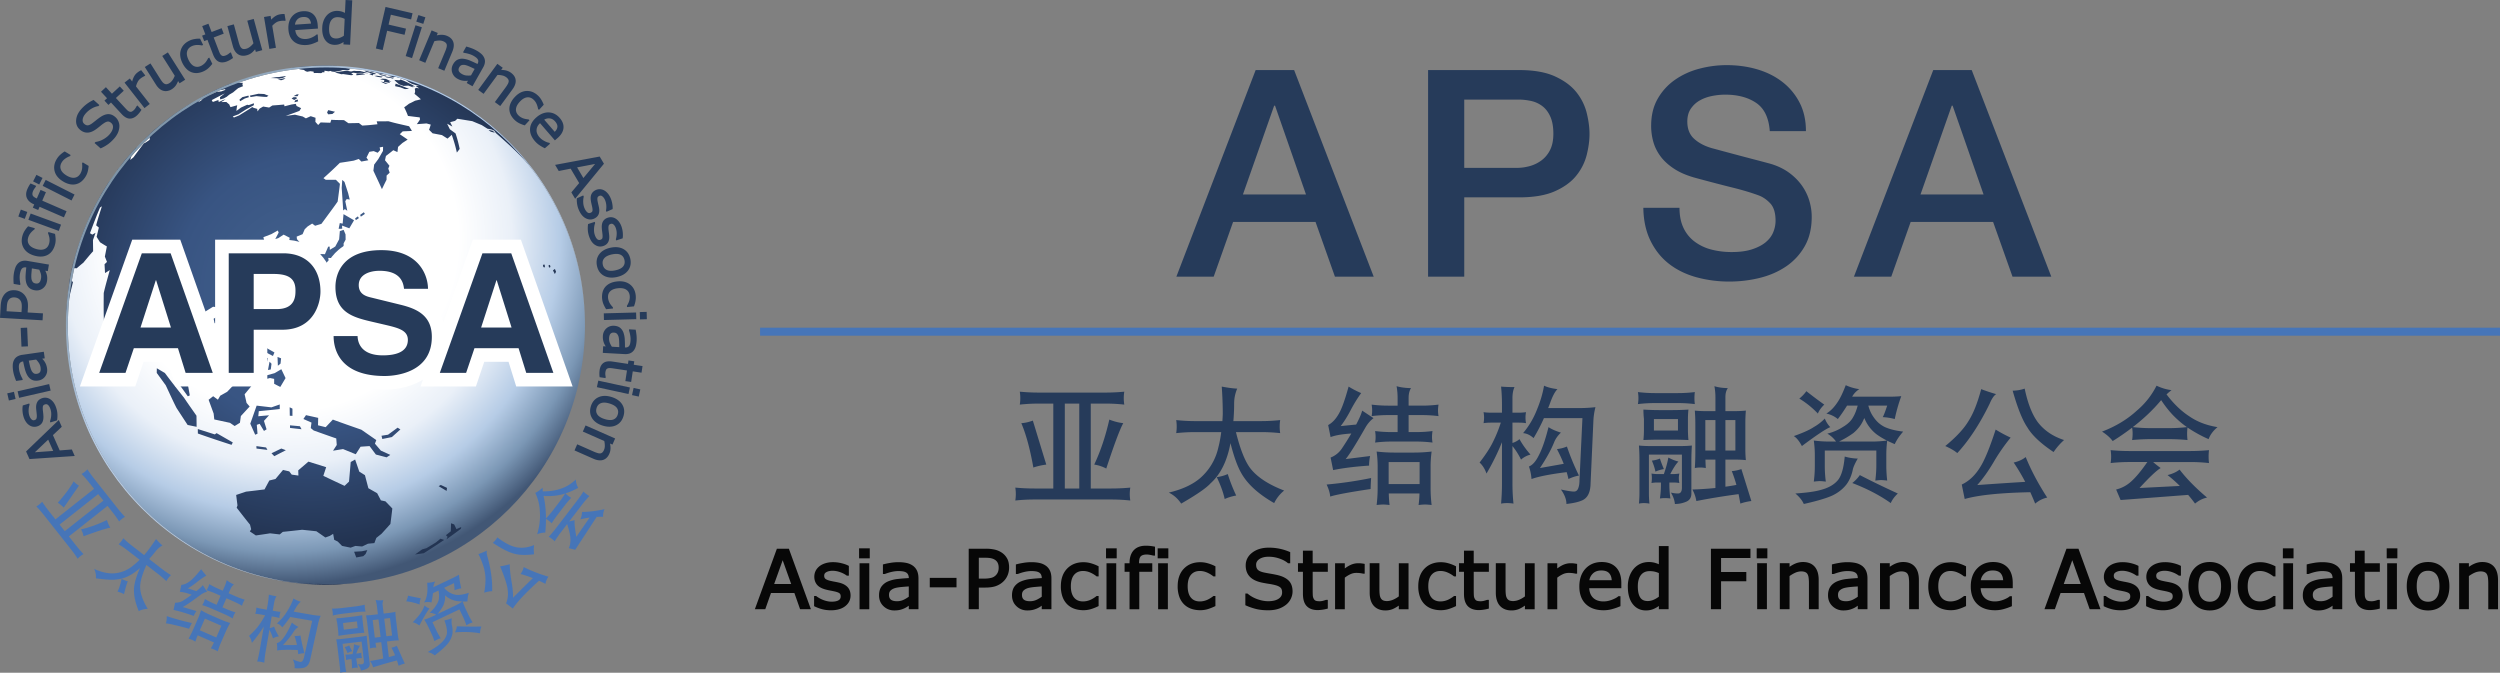 <svg xmlns="http://www.w3.org/2000/svg" viewBox="0 0 300 80.729"><rect x="0" y="0" width="300" height="80.729" fill="#808080" stroke="none"/><radialGradient id="a" cx="34.203" cy="28.573" r="41.574" gradientUnits="userSpaceOnUse"><stop offset="0" style="stop-color:#fff"/><stop offset=".5" style="stop-color:#fff"/><stop offset=".654" style="stop-color:#eaf0f8"/><stop offset=".793" style="stop-color:#b6cce6"/><stop offset=".907" style="stop-color:#7b97b5"/><stop offset="1" style="stop-color:#425775"/></radialGradient><circle cx="39.167" cy="39.122" r="31.026" fill="url(#a)" fill-rule="evenodd" clip-rule="evenodd"/><radialGradient id="b" cx="37.107" cy="34.926" r="34.669" gradientUnits="userSpaceOnUse"><stop offset="0" style="stop-color:#45648f"/><stop offset=".467" style="stop-color:#385482"/><stop offset=".874" style="stop-color:#233452"/></radialGradient><path fill="url(#b)" d="m43.521 8.8.31.119-.321.039-.735.078a.294.294 0 0 1 .031-.237l.715.001zm-.886 61.153c-.549.065-.636.072-1.727.152-.49.032-.622.035-1.652.056-.676 0-.676 0-1.651-.032-.566-.025-.566-.025-1.727-.127-.628-.064-.628-.064-1.894-.253-.742-.123-.742-.123-2.194-.443l.702.152 1.011.203.481.054c.517.081 1.21.177 1.729.246.34.023.791.041 1.131.055l.79.067.516-.019c1.194.035 1.454.03 2.552.008l.409.012a62.814 62.814 0 0 0 1.495-.132l.337-.038-.308.039zM13.609 41.921l-.326-.367.216-1.713.335.168.148 1.515-.373.397zm4.904-26.324c2.067-1.696 2.646-2.102 4.682-3.38l-.443.293.184-.077.334-.184.373-.156-.478.308.474-.237.401-.226-.283.324.373-.179c.087-.116.23-.249.328-.356l.418-.237.47-.195.647-.27.545-.05.429-.16.102-.134-.562.132-.16-.046-.821.303-.526.254-.432.168-.696.345.605-.343 1.256-.625.206-.101c.496-.227 1.068-.463 1.497-.648l.209-.083.192-.068c.188.031.517-.007.763-.042l.525.011-.036.257.083.143-.567.229c-.196.146-.444.359-.63.518l-.465.275-.311.258-.376.203-.404.111-.026-.272.579-.447c-.479.221-1.095.56-1.563.8l.126.225.671-.235.038.248.517-.245.317-.088-.539.333.624-.014c.1.097.244.212.353.3.031.102.1.227.143.323l.809-.23a5.247 5.247 0 0 0-.097.683l.557-.41.74-.333.188.041.613-.218-.004.228-.936.506-.909.589-.681.252.127.135.605-.241 1.26-.78.337-.239.151.094.446.129.038.303.261-.342.418-.243.714.123.391-.25a55.39 55.39 0 0 0 1.41-.113l.045.211.819-.21.536-.083.092.255c.162.083.382.183.547.26l-.198.325c-.489.193-1.151.431-1.649.603.334-.037.778-.098 1.112-.143.275.07.642.153.919.215l.388.227.577-.263.579.192-.017.491.333.375.298-.31c.349.017.814.031 1.163.04l.116-.355c.443.028.63.03 1.52.04l.531.37c.378-.001.883-.011 1.262-.021l.398.308c.724-.043.808-.051 1.83-.161l-.095-.354c.427.007.996.003 1.424-.003.749.209.88.239 2.465.597l.342.559c-.331.022-.775.038-1.106.052l-.354.344.944.644-.62.402-.531.476-.075.621-.5-.226c-.255.219-.616.488-.881.695l-.111.512.532.658-.139.347.169.482-.372.35-.003.497-.278.558-.277.577c-.303-.665-.718-1.549-1.026-2.213l.093-.734.499-.665.56-.979.011-.493-.413.073.067.308-.299.336-.483-.199-.519.086-.346.697.221.316-.836.155-.307-.31-.607.201c-.499.086-1.165.185-1.663.26a51.886 51.886 0 0 1-1.97 1.842l.273.195 1.218-.001.487.486c-.07.64-.189 1.491-.273 2.13-.397.579-.96 1.328-1.376 1.893l-.574.781-.758.227-.349-.263-.539.341-.358.345-.254.59-.709.29.033.305.364.423.341 1.117-.376.625-1.054.094.234-1.164-.188-.525-.52.032.267-.411.06-.361-.728-.372-.635.419-.366.112.407-.777-.104-.25-.773.435-.959.37.086.324.258.205.156.427 1.203-.138-.041.284-1.122.53-.23.544.722 1.234.011.921-.467.342.491.341-.659.841-1.204 1.479-1.325.829c-.814.174-1.904.385-2.721.545l-.1.429-.323-.053-.064-.66-.707-.08-1.172.727-.163.837c.402.683.974 1.57 1.392 2.242a71.362 71.362 0 0 0-.18 1.73c-.645.329-1.509.754-2.155 1.076l-.223-.796-.684-1.149-1.082-1.058-.622 1.853.713 1.773.988 1.186.393 2.216-.233.114-1.436-1.998-.056-1.07-.433-.97-.504-.797.357-1.243-.084-1.605.039-1.435-.76.124-.526-.021c.084-.444.173-.886.27-1.327-.23-.858-.472-2.017-.661-2.885-.515.083-1.203.177-1.72.254l-.273.482-.637.328-.701.637-1.247.705c-.22.765-.457 1.8-.649 2.573l-.911.957-.138-1.646c-.045-1.038-.034-2.424-.025-3.463.189-.832.502-1.926.726-2.75l-.572.36-.057-1.061.293-.277-.254-.643.238-1.219c-.254-.135-.574-.349-.82-.499l-.407-.649.266-1.114-.322-.264c.174-.696.473-1.605.689-2.288l-.221.148c-.4.908-.864 2.149-1.21 3.079l.276.173.39-.222-.308.874.019 1.34c-.374.402-.835.97-1.186 1.391-.246.183-.553.456-.787.655a7.604 7.604 0 0 1-.502-.043l.306-1.285.567-1.832.411-1.198.927-2.173c.369-.766.921-1.756 1.325-2.503l.712-1.135.817-1.068.685-.883.042-.174.338-.46.112-.152 1.478-1.674-.129.39-.553.768-.107.424.388-.321.694-.941.553-.74.131-.043.57-.375c-.023-.11.015-.26.023-.371l-.655.647.422-.564.36-.308.19-.241-.258.177-.88.743c.443-.428.949-.887 1.347-1.262zM8.692 32.05l-.141.619-.124.815c.069.13.22.266.329.365l-.267 1.091c-.156.601-.307 1.415-.432 2.024l-.137.908c.07-1.202.261-2.936.433-4.232.222-1.253.305-1.679.667-2.899l.119-.476.456-1.432c-.23.766-.425 1.405-.574 1.909l-.329 1.308zM33.19 9.388l-.706-.023.662-.107.337-.015.681-.1.171.025c-.122.051-.281.124-.402.179l-.441.096-.302-.055zm.161.184c.213-.059.502-.125.717-.178l.199.025-.277.129-.24.081-.399-.057zm1.98 2.698.08-.222.305-.109.063.221-.448.11zm4.556 1.408-.513.039-.124-.228.142-.277c.241.064.565.14.807.198l-.312.268zm-4.654-2.143.38-.209.233-.007-.135.226-.478-.01zm.08.463-.321-.174.217-.156.345-.007.076.153-.317.184zm24.075 3.928-.495-.121-.284-.226.523.113.256.234zm-45.341 4.555.077-.149.212-.273a4.036 4.036 0 0 0-.183.293l-.106.129zm52.534 12.406-.227-.439.235-.178.137.341-.145.276zM46.291 9.962l.279.087-.333.011c-.166-.084-.393-.184-.562-.262l.36.042.256.122zm19.705 22.165-.129-.067-.045-.209.154-.072.078.18-.058.168zm-.657-.019-.14-.069-.047-.243.168-.07.086.214-.067.168zM30.767 11.535l-.696.113a1.464 1.464 0 0 1-.086-.173l1.034-.225.684.031c.153.065.361.144.517.202l-.22.151c-.455-.019-.485-.023-1.233-.099zm-2.037.428.355-.306.728-.184.048.189-.479.154-.559.328a1.478 1.478 0 0 1-.093-.181zm12.872 11.928-.171.252.244 1.151-.283-.2-.207.16c-.048-.812-.124-1.895-.18-2.708l.067-.951.268.232.441 1.366.189.756-.368-.058zm.316 3.506-.874-.329.022.38-.43.012.14-.695.344.071.103-1.138 1.261.733-.566.966zm-.442 1.361-.24.445-.006 1.031-.162.366-.165.063-.853.319-.664-.035.055.29-.449.506-.3-.168.1-.503-.439-.064-1.096.293-.293-.378.739-.337.915-.098.375.017.39-.902.176-.012.023.388.652-.397.465-.863.083-.985.454-.152.229.551.011.625zm-3.04 3.195-.331-.137-.538.238.02-.621.857-.101-.008.621zm-1.658.895-.419-.092.226-.764-.266-.051-.153-.346.709-.406.438.51-.535 1.149zm-4.517 3.52-.619 1.141-.348-.598.212-.697.565-.547.319.047-.129.654zm3.087-.879-.255-.184.295-.457.221.095-.261.546zm-5.779 9.084-.278-.207 1.111-.948.24.112-1.073 1.043zM42.7 26.419l-.084-.215.328-.237.123.206-.367.246zm.603-.418-.089-.213.446-.321.127.203-.484.331zM26.312 38.768l-.564.016-.113-.528.539-.365.699.114-.561.763zm6.44 3.951-1.445-.746-.425-.866.571-1.856.861.14-.115 1.208-.367.246-.095.771 1.197.679-.182.424zm.882 3.713-.736-.376v-.591l-.502-.102-.715.184.245-.485 1.033-.286.799-.471.508 1.067-.632 1.06zm.032-2.802-.321.261-.043-1.058.429.165-.065.632zm-1.173.706-.335.063.186-.997.237.25-.088.684zm-.461-.892-.309-.025.172-.558.242.13-.105.453zm3.061 6.46-.319-.015-.015-1.014.334.161V49.904zm-.291 1.448-.002-.313 1.191.11.194.361-1.383-.158zm17.834 6.987.26-.144.743.35-.046.366-.957-.572zm-5.611-5.891-1.148.232-.098-.391.784-.124 1.15-.845.334.213-1.022.915zm-16.247 1.38-.014-.295 1.165.163.161.291-1.312-.159zm2.132.914-.33-.353 1.178-.567.545.202-1.393.718zm-3.557-7.43.234 1.039.372.43-1.056 1.144-.112.809-.635.389-.56-.384-1.883-.406-.075-.706-.604-1.652.545-.43.569.418.28-.48.832-.468.664-.698 1.291-.696.94.726-.802.965zm4.215 1.773c-.754.088-1.76.182-2.514.258l-.061.608 1.292-.117-.612.673.315 1.013-.312.192-.517-.855-.343.125.086 1.061-.277.127-.591-1.327.764-2.167 1.772.207 1-.348-.002.55zm-9.974 2.133-1.08-.223-1.33-2.037c-.412-.804-.909-1.901-1.293-2.719l-1.082-1.487.008-.561.97.571a108.9 108.9 0 0 0 2.29 2.956c.435.66 1.049 1.518 1.5 2.168l.017 1.332zm4.194 2.164a146.518 146.518 0 0 1-4.045-1.359l-.007-.539 2.043.646.21-.154 1.945 1.115-.146.291zm18.606 1.499-1.288-.335-.759-1.016-1.078.075-.58.905-1.526-.622-1.199.197.446-.687-.059-.784c-.816-.277-1.897-.667-2.708-.955l-.352-.287.087-.661-.973-.433.314-.46 1.463.326-.022.892.919.226.861-.911c1.022.377 2.395.856 3.424 1.214l1.791 1.244-.165.431.712.834 1.131.513-.439.294zm-.615 9.177-.619.49-.237.626-.767.072-.699.334-.81-.068-.571.208-1.031-.211-.512-.521-.427-.206-.129-.721-.404.249-.528.189-1.079-.748-1.711-.18c-.694.084-1.623.179-2.318.252l-.372.308-1.154-.133c-.511.086-1.197.18-1.71.256l-.72-.486.161-.257-.14-.553c-.493-.6-1.124-1.419-1.601-2.031l.096-.275-.158-1.257 1.186-.399c.666-.07 1.551-.184 2.216-.264l.577-1.073.738-.18.906-1.086.746.172.298.389.803.114-.021-.625 1.223-1.049 2.129.667-.34 1.038c.76.369 1.782.845 2.547 1.204l.534-.509c.065-.706.143-1.647.204-2.353l.529-.3.499 1.456.679.424.41 1.564 1.057.601.446.856.547.118.826.857c-.057.56-.159 1.302-.23 1.86l-1.069 1.181zm-1.907 2.423-.282.264-.838.153-.259-.69.922-.053.662-.139-.205.465zM46.65 8.827c.477.112 1.098.308 1.566.447l.142.034 1.173.394 1.189.452c.22.088.437.182.651.28 1.627.727 1.893.876 3.625 1.849 2.208 1.394 2.609 1.723 4.544 3.304 1.636 1.475 1.873 1.747 3.714 3.858l.522.667c-.197-.245-.473-.527-.673-.751l-1.021-1.041c-.741-.735-1.783-1.659-2.567-2.346l-.22-.305-.308-.135-.491-.09-.685-.43-1.136-.475-1.791-.29-.275.256-.588.155.26.526-.629-.344.329.67.682.496c.191.546.383 1.296.497 1.864l-.338.435a16.835 16.835 0 0 0-.613-2.135c-.141.149-.355.324-.507.463l-.668-.424-1.122-.213-.425-.424c.075-.18.144-.433.205-.62l-.509-.141c-.349.031-.816.061-1.165.086.126-.158.269-.385.381-.551l-.031-.261c-.425-.048-.989-.121-1.413-.175a8.269 8.269 0 0 0-.455-1.035c.18-.12.412-.294.58-.43.223-.1.513-.244.726-.362.211-.044.491-.115.699-.169-.219-.208-.531-.463-.763-.656.094-.264.084-.317.033-.606l.154-.112.37.061-.419-.291.403.007-.835-.25-.382-.211-.316-.238-.451-.14.366.041-1.112-.294-.387.025-.708-.18.454.008.333-.009-.27-.078.232.007-.958-.206-.369-.125.77.158zm2.825 1.357.345.216-.359-.052.164.153-.627-.231-.56.041-.552-.193c-.104-.102-.253-.227-.365-.321l-.204-.208.606.048.152-.096c.492.196.509.203 1.4.643zm-.381.487-.515.017-.537-.209-.622-.136a.848.848 0 0 1 .063-.305c.49.173 1.131.434 1.611.633zm-5.009-2.382.531.092.724.143-.44-.077c.791.209.934.257 1.618.484l-.323-.01-.771-.105-.348-.109.632.032-.795-.079-.511-.12.164-.025-.584-.127c-.06-.048-.158-.08-.226-.115l-.436-.091.765.107zm-3.272.302.525-.072.354-.017.44.078.342-.086.289.027.451.003c.371.086.406.096.989.272l-.899-.055-.603.031-.266-.047-.293.05c.081.056.185.14.255.209l-.249.044-.357-.051-.609-.089-.224.022a5.786 5.786 0 0 0-.763-.195c.2-.075.438-.102.618-.124zm3.988.127c.117.039.261.118.374.168l-.394.028-.058.141-.406-.161.143-.059.247-.009c-.209-.06-.488-.131-.697-.185l-.29-.12.157-.025c.28.061.647.153.924.222zm6.05 57.67-1.045.153.848-.61.528-.151 1.133-.689.541-.446.446.144a97.991 97.991 0 0 1-2.451 1.599zm2.724-1.66.134-.313-.198-.192.587-.463.027-.965.377.137.272.568.576-.261-.049.22c-.508.393-1.209.888-1.726 1.269zM36.644 8.526l-.177-.133-.414-.061-.528-.151.438-.088-.255-.002-.531.057-.181.004.246-.038-.207.02.145-.018.254-.031c.585-.068.585-.068 1.727-.152.475-.032.631-.035 1.653-.056.46.001 1.074.013 1.534.026l.18.017.279.019.015.144c.475.047.502.051 1.219.156l-.181.177-.214.018-.506-.037-.304.099c-.199.028-.462.088-.657.128l-.349-.037-.168-.078-.23.05-.489-.078-.02.199-.21-.016-.138.105-.158.003c-.313-.014-.364-.013-.763-.009l-.023-.17-.382-.051-.388.068-.217-.084zm10.666.813-.196.098-.25-.081-.457-.059-.31-.14.394.052.819.13zm-1.385-.144-.167.101-.46-.075-.37-.111.288-.028.709.113zm.478-.099-.161.032-.463-.085-.357-.133.248-.008.733.194zm.571.704-.292-.041c.036.056.076.139.108.198l-.728-.139c.027-.057.045-.143.059-.205l-.51-.097.267-.076.419.025c.206.093.475.231.677.335z"/><linearGradient id="c" x1="15.233" x2="28.435" y1="19.375" y2="30.26" gradientUnits="userSpaceOnUse"><stop offset="0" style="stop-color:#7e94a7"/><stop offset="1" style="stop-color:#b6cce6"/></linearGradient><path fill="url(#c)" d="M39.05 7.878c17.2 0 31.142 13.939 31.142 31.134-.058-17.085-13.927-30.916-31.025-30.916-17.135 0-31.025 13.89-31.025 31.026 0 17.096 13.828 30.962 30.909 31.025-17.2 0-31.142-13.94-31.142-31.135C7.908 21.817 21.85 7.878 39.05 7.878z"/><path fill="#FFF" d="m21.069 46.375-.919-2.957h-2.918l-.999 2.957H9.587l6.28-17.612h5.765l6.206 17.612h-6.769zm11.009 0v-5.174h1.802c4.556 0 6.209-3.713 6.209-6.209 0-3.726-2.447-6.229-6.089-6.229h-8.187v17.612h6.265zm0-10.92v-.947h.743c.603 0 .882.077.986.117.008.044.016.117.016.227 0 .12 0 .439-.037.514-.002.001-.138.09-.566.09h-1.142zm21.376 4.971c0-2.075-.88-3.345-1.936-4.139h1.495l-.019-1.653c-.034-3.01-2.311-6.25-7.228-6.25-5.276 0-7.148 3.259-7.148 6.049 0 2.129.8 3.426 1.889 4.259h-2.108v1.634c0 3.108 2.041 6.428 7.768 6.428 3.361 0 7.287-1.657 7.287-6.328zm-8.911-.162 1.426.333c.274.065.743.176 1.088.29-.213.061-.562.122-1.111.122-1.385 0-1.396-.471-1.402-.723l-.001-.022zm.568-6.102c.124-.02.27-.033.436-.033.928 0 1.176.184 1.263.451l-1.699-.418zm23.601 12.213-6.206-17.612h-5.765l-6.28 17.612h6.647l.999-2.957h2.918l.919 2.957h6.768z"/><path fill="#263B5A" d="M15.061 44.741h-3.156l5.114-14.344h3.456l5.055 14.344h-3.256l-.919-2.957H16.06l-.999 2.957zm1.798-5.434h3.655l-1.778-5.674h-.04l-1.837 5.674zm13.585 5.434h-2.996V30.397H34c2.777 0 4.455 1.778 4.455 4.595 0 1.299-.72 4.575-4.575 4.575h-3.436v5.174zm2.777-7.652c2.237 0 2.237-1.598 2.237-2.238 0-1.398-.779-1.977-2.637-1.977h-2.377v4.215h2.777zm9.689 3.237c.02.799.419 2.317 3.036 2.317 1.419 0 2.997-.339 2.997-1.858 0-1.119-1.079-1.418-2.597-1.778l-1.538-.359c-2.318-.54-4.555-1.059-4.555-4.215 0-1.598.859-4.415 5.514-4.415 4.395 0 5.574 2.877 5.594 4.635h-2.877c-.08-.639-.32-2.158-2.937-2.158-1.139 0-2.497.42-2.497 1.718 0 1.119.919 1.358 1.518 1.498l3.496.859c1.958.479 3.756 1.279 3.756 3.856 0 4.315-4.395 4.694-5.654 4.694-5.234 0-6.133-3.016-6.133-4.794h2.877zm13.025 4.415h-3.156l5.114-14.344h3.456l5.055 14.344h-3.256l-.919-2.957h-5.294l-1 2.957zm1.798-5.434h3.655l-1.778-5.674h-.04l-1.837 5.674zM7.166 54.051l-.814-1.837 1.062-1-.36-.814-3.923 3.775.405.913 5.432-.369-.348-.782-1.454.114zm-1.384-1.294.6 1.355-2.194.16 1.594-1.515zm-2.665-2.13a2.182 2.182 0 0 1-.289-.61 2.974 2.974 0 0 1-.126-.687 2.7 2.7 0 0 1 .022-.619l.009-.054.775-.24.043.145-.01.028a2.162 2.162 0 0 0-.106.617c-.009.23.018.448.079.645.063.201.155.361.273.474.108.102.22.133.354.088.12-.037.196-.097.231-.185.041-.1.054-.251.041-.448a9.647 9.647 0 0 0-.039-.389 8.498 8.498 0 0 1-.036-.366c-.024-.312.022-.578.138-.79.12-.218.323-.373.602-.461a1.1 1.1 0 0 1 .997.166c.305.214.535.565.684 1.044.083.267.128.527.134.774.006.251-.006.456-.035.629l-.008.055-.807.251L6 50.547l.01-.027c.08-.223.126-.46.137-.705a1.93 1.93 0 0 0-.077-.671c-.076-.246-.175-.426-.293-.536-.108-.101-.228-.127-.381-.078-.115.036-.189.091-.224.17-.028.061-.057.192-.033.475.007.089.02.206.037.348.017.146.029.282.034.405.015.354-.043.631-.172.826-.13.196-.324.335-.575.413a1.107 1.107 0 0 1-.478.041 1.122 1.122 0 0 1-.467-.18 1.44 1.44 0 0 1-.401-.401zm2.874-3.737-3.698.848-.179-.781.087-.021 3.697-.847.179.78-.086.021zm-4.317.127.197.859-.804.184-.197-.859.804-.184zm1.037-1.506-.015-.062a4.13 4.13 0 0 1-.268-.578 2.526 2.526 0 0 1-.165-.89c0-.112.017-.213.05-.297s.084-.15.156-.203.172-.089.297-.108l.011-.002c.065.326.134.635.208.92.083.318.193.586.326.8.138.219.311.382.514.484.203.102.457.134.753.091a1.21 1.21 0 0 0 .848-.501c.199-.279.274-.6.223-.952a2.068 2.068 0 0 0-.124-.483 1.834 1.834 0 0 0-.185-.35 1.677 1.677 0 0 0-.209-.262l-.07-.073L5.37 43l-.113-.791-2.577.37a1.536 1.536 0 0 0-.613.207 1.065 1.065 0 0 0-.376.404 1.405 1.405 0 0 0-.157.564c-.016.201-.005.438.033.704.033.227.086.455.159.678.071.22.133.392.186.515l.027.062.786-.113-.014-.089zm1.958-1.954c.103.156.17.337.199.54.034.239.013.422-.064.545-.074.119-.199.19-.383.217-.163.022-.293-.004-.396-.084a.911.911 0 0 1-.269-.363 3.39 3.39 0 0 1-.178-.575c-.049-.211-.09-.398-.125-.563l.884-.126c.122.122.234.26.332.409zm-2.187-4.208.778-.032.095 2.245-.778.033-.095-2.246zm2.674-1.745-1.838-.107.033-.567c.021-.363-.006-.671-.081-.916a1.749 1.749 0 0 0-.365-.659 1.562 1.562 0 0 0-.495-.368 1.678 1.678 0 0 0-.634-.158c-.299-.018-.557.023-.764.121a1.43 1.43 0 0 0-.529.435 1.816 1.816 0 0 0-.28.56 3.403 3.403 0 0 0-.122.768L0 38.14l5.108.297.048-.833zM1.743 35.69c.135.008.256.035.36.081a.838.838 0 0 1 .474.594c.036.16.046.37.031.625l-.027.464L.79 37.35l.032-.56c.012-.2.036-.366.072-.493a.982.982 0 0 1 .154-.324.669.669 0 0 1 .286-.225.93.93 0 0 1 .409-.058zm-.101-1.621.779.132.023-.136-.003-.016a4.244 4.244 0 0 1-.079-.632 2.615 2.615 0 0 1 .027-.532c.022-.128.052-.251.089-.366a.792.792 0 0 1 .139-.267.444.444 0 0 1 .211-.146.678.678 0 0 1 .316-.012l.011.002c-.038.334-.066.649-.082.939-.018.324.004.614.066.862.065.252.18.46.341.619.163.16.395.267.689.316.082.014.163.021.241.021.265 0 .506-.08.719-.239.274-.206.443-.487.503-.838a1.9 1.9 0 0 0-.158-1.202l-.044-.091.308.052.134-.786-2.566-.436a1.527 1.527 0 0 0-.647.009c-.185.049-.348.14-.482.27a1.418 1.418 0 0 0-.322.489 3.904 3.904 0 0 0-.239 1.375c0 .234.007.417.02.547l.006.066zm2.621-.055c-.162-.028-.276-.093-.351-.201a.913.913 0 0 1-.145-.427 3.42 3.42 0 0 1 .007-.602c.018-.215.036-.407.053-.575l.88.15c.079.155.143.32.191.492.05.18.058.373.023.574-.04.237-.117.405-.228.499-.105.093-.245.123-.43.09zm-.884-5.502c-.089.317-.056.588.104.829.161.242.455.424.874.543.407.115.747.113 1.012-.005.262-.117.434-.332.526-.658a1.606 1.606 0 0 0 .026-.716 2.834 2.834 0 0 0-.145-.485l-.013-.029.041-.148.801.226.009.055c.04.232.061.45.064.646a2.2 2.2 0 0 1-.085.621 2.315 2.315 0 0 1-.326.704 1.582 1.582 0 0 1-.528.481 1.69 1.69 0 0 1-.72.207 1.77 1.77 0 0 1-.147.006c-.228 0-.476-.037-.741-.112-.603-.17-1.037-.475-1.289-.908-.253-.433-.303-.931-.148-1.478.06-.211.149-.414.266-.6.117-.187.243-.354.374-.495l.037-.04.804.226-.04.148-.025.018c-.187.137-.345.29-.471.456a1.524 1.524 0 0 0-.26.508zm3.588-.834-3.563-1.302.275-.753.083.031 3.563 1.303-.275.752-.083-.031zm-3.992-1.416-.775-.284.303-.827.775.283-.303.828zm.255-2.491c-.139-.317-.12-.681.054-1.082a3.394 3.394 0 0 1 .341-.615l.041-.061.672.292-.061.133a3.164 3.164 0 0 0-.158.215 1.543 1.543 0 0 0-.137.241c-.096.221-.119.402-.067.538.052.133.209.258.469.371l.034.015.448-1.031.644.279-.44 1.013 2.918 1.267-.32.735-2.918-1.267-.168.386-.644-.279.168-.387-.031-.014c-.422-.182-.706-.434-.845-.749zm1.478-1.632-.736-.372.398-.787.736.372-.398.787zm3.876 1.918-3.463-1.754.362-.715 3.463 1.754-.362.715zm1.343-4.575.711.43-.006.056a3.896 3.896 0 0 1-.111.641 2.166 2.166 0 0 1-.248.575 2.301 2.301 0 0 1-.501.592 1.618 1.618 0 0 1-.638.324c-.121.03-.249.045-.38.045a1.9 1.9 0 0 1-.369-.037 2.576 2.576 0 0 1-.827-.34c-.536-.325-.873-.734-1.001-1.219-.128-.486-.044-.978.251-1.464a2.34 2.34 0 0 1 .417-.509c.162-.148.327-.274.492-.377l.046-.029.716.434-.079.131-.029.011a2.266 2.266 0 0 0-.575.313 1.52 1.52 0 0 0-.386.42c-.171.282-.21.553-.12.827.089.276.324.53.697.756.362.219.689.309.977.265.284-.043.507-.205.681-.493a1.64 1.64 0 0 0 .216-.683 2.762 2.762 0 0 0-.01-.507l-.005-.032.081-.13zm4.287-4.913c.086.204.124.419.113.638-.013.236-.07.476-.17.713a2.79 2.79 0 0 1-.492.739c-.24.27-.485.494-.728.665a4.914 4.914 0 0 1-.812.46l-.052.024-.724-.645.111-.125.032-.005c.308-.046.613-.153.904-.316.291-.163.533-.351.717-.558.257-.288.404-.563.439-.815.032-.242-.033-.432-.201-.581-.143-.128-.273-.187-.402-.179-.132.01-.288.074-.464.19a4.673 4.673 0 0 0-.432.324c-.149.124-.315.255-.495.389-.375.275-.729.42-1.054.429h-.032c-.318 0-.619-.125-.895-.37-.33-.293-.478-.676-.44-1.141.036-.454.241-.894.61-1.309a4.428 4.428 0 0 1 1.434-1.08l.052-.024.69.613-.111.126-.032.005a2.207 2.207 0 0 0-.758.279 2.805 2.805 0 0 0-.72.579c-.221.248-.348.494-.379.731-.029.228.03.403.179.536.136.122.269.181.405.181h.003c.138-.001.314-.076.522-.223.116-.084.276-.208.481-.372.202-.163.387-.3.548-.409.331-.219.643-.333.928-.341h.029c.282 0 .563.122.834.363.155.135.276.307.362.509zm2.272-1.915.488.528-.036.058a3.289 3.289 0 0 1-.496.607c-.276.257-.563.386-.851.386l-.054-.001c-.305-.017-.622-.201-.941-.547l-1.277-1.381-.31.287-.476-.516.309-.286-.722-.782.588-.544.723.783.944-.873.477.515-.946.873 1.086 1.174c.13.141.235.248.314.321a.658.658 0 0 0 .244.143.348.348 0 0 0 .225.006.875.875 0 0 0 .294-.2c.069-.064.133-.142.188-.23.071-.112.104-.175.12-.208l.019-.026.09-.087zm-.166-2.285 1.651 2.106-.63.495-2.395-3.056.631-.495.281.358c.064-.235.137-.43.218-.581.104-.192.239-.354.403-.482a2.233 2.233 0 0 1 .393-.257l.067-.037.497.634-.096.075a3.16 3.16 0 0 0-.251.135 2.647 2.647 0 0 0-.244.174c-.14.11-.253.249-.335.414a2.244 2.244 0 0 0-.19.517zm3.874-4.006 2.027 3.206-.677.428-.172-.272c-.075.186-.16.352-.252.495a1.623 1.623 0 0 1-.495.48 1.373 1.373 0 0 1-.734.235c-.099 0-.198-.014-.296-.04-.331-.09-.629-.342-.885-.749l-1.332-2.107.677-.429 1.174 1.858c.102.16.191.286.274.384a.788.788 0 0 0 .25.207.444.444 0 0 0 .258.047.952.952 0 0 0 .35-.152c.126-.08.245-.202.354-.364.104-.154.19-.321.257-.498l-1.503-2.376.677-.428.048.075zm4.919.55.364.748-.035.044c-.142.18-.29.341-.441.478-.15.138-.326.255-.52.349a2.296 2.296 0 0 1-.742.225 1.59 1.59 0 0 1-.711-.074 1.692 1.692 0 0 1-.634-.4 2.572 2.572 0 0 1-.51-.733c-.274-.563-.334-1.09-.179-1.567.155-.477.493-.845 1.005-1.095.197-.096.407-.163.625-.2.212-.037.423-.053.618-.051l.055.001.365.751-.135.069-.031-.007c-.225-.049-.444-.063-.653-.049a1.58 1.58 0 0 0-.554.145c-.296.144-.476.35-.549.63-.074.28-.015.621.176 1.014.185.38.412.633.676.753.262.117.537.103.841-.045a1.636 1.636 0 0 0 .552-.457 2.793 2.793 0 0 0 .266-.432l.013-.028.138-.069zm2.593-.626.256.671-.056.04c-.1.072-.214.143-.339.214a2.579 2.579 0 0 1-.347.165 1.557 1.557 0 0 1-.553.112.994.994 0 0 1-.43-.092c-.277-.13-.503-.418-.67-.857l-.672-1.757-.393.15-.251-.656.393-.15-.38-.994.749-.286.38.994 1.202-.459.251.656-1.202.459.571 1.494c.071.185.127.32.172.415a.655.655 0 0 0 .173.223.36.36 0 0 0 .207.09c.084.007.197-.019.347-.077.087-.033.174-.081.26-.144.09-.065.154-.115.188-.148l.03-.019.114-.044zm2.742-4.014 1.023 3.745-.773.211-.085-.311a2.963 2.963 0 0 1-.386.4c-.172.144-.378.25-.613.313-.147.04-.288.06-.422.06-.228 0-.435-.059-.62-.176-.289-.183-.501-.511-.628-.975l-.657-2.405.773-.211.58 2.12c.048.175.098.326.149.447a.78.78 0 0 0 .178.271.437.437 0 0 0 .234.12.949.949 0 0 0 .379-.043c.143-.039.292-.121.444-.244.144-.117.275-.252.39-.401l-.741-2.712.775-.209zm3.696-.593.133.794-.12.021a2.748 2.748 0 0 0-.285-.002 2.925 2.925 0 0 0-.298.035c-.175.029-.34.097-.492.203a2.464 2.464 0 0 0-.412.366l.441 2.639-.791.133-.639-3.829.79-.133.075.449c.168-.175.326-.311.47-.405.182-.119.379-.197.585-.231a2.153 2.153 0 0 1 .468-.037l.075-.003zm3.828 2.467-.023.024c-.094.096-.262.202-.499.314a1.98 1.98 0 0 1-.717.194 1.607 1.607 0 0 1-.498-.041 1.045 1.045 0 0 1-.392-.194 1.028 1.028 0 0 1-.285-.365 1.44 1.44 0 0 1-.126-.466l2.721-.185-.029-.426c-.038-.557-.212-.985-.518-1.273-.307-.289-.726-.415-1.25-.382-.562.038-1.009.258-1.33.654-.318.394-.458.911-.416 1.535.044.633.26 1.118.644 1.441.338.285.78.429 1.316.429a2.748 2.748 0 0 0 .922-.148c.219-.076.433-.167.637-.269l.053-.027-.056-.827-.154.012zm-.649-1.319-1.925.131a1.03 1.03 0 0 1 .259-.6c.17-.193.403-.297.715-.318a1.3 1.3 0 0 1 .106-.004c.252 0 .447.066.583.197.141.135.229.335.262.594zm4.071-1.279a2.403 2.403 0 0 0-.355-.151 2.046 2.046 0 0 0-.537-.09 1.641 1.641 0 0 0-1.239.488 2.046 2.046 0 0 0-.411.636 2.541 2.541 0 0 0-.182.862c-.03.619.083 1.12.337 1.488.259.375.628.577 1.096.599l.087.002c.207 0 .405-.036.588-.107.152-.059.302-.138.447-.236l-.014.29.801.039.256-5.332L41.469 0l-.075 1.549zm-.408.572c.11.03.235.079.374.146l-.097 2.022c-.147.1-.304.182-.466.243a1.223 1.223 0 0 1-.507.087c-.302-.015-.509-.124-.633-.334-.13-.22-.185-.544-.164-.963.02-.423.127-.748.318-.965.176-.2.404-.297.695-.297a1.91 1.91 0 0 1 .48.061zm7.732 1.314-.172.742-2.09-.486-.538 2.317-.813-.189L46.261.835l3.245.754-.172.742-2.432-.565-.274 1.184 2.09.485zm1.905-.163-1.179 3.699-.764-.243 1.18-3.699.763.243zm.172-.409-.84-.268.251-.785.84.268-.251.785zm3.487 3.326-.96 2.301-.74-.308.847-2.029c.064-.153.115-.302.153-.443a.794.794 0 0 0 .032-.327.42.42 0 0 0-.117-.236.946.946 0 0 0-.318-.199 1.173 1.173 0 0 0-.504-.082 2.613 2.613 0 0 0-.554.078l-1.082 2.593-.74-.309 1.495-3.582.74.308-.122.294c.186-.044.37-.069.549-.072h.03c.227 0 .445.043.649.128.392.163.646.413.755.74.107.324.069.709-.113 1.145zm3.909 1.284a1.066 1.066 0 0 0-.091-.545 1.402 1.402 0 0 0-.351-.468 3.184 3.184 0 0 0-.577-.402 4.043 4.043 0 0 0-.636-.289 5.99 5.99 0 0 0-.521-.166l-.065-.018-.389.689.107.06.03.011c.218.032.428.08.622.14.191.06.355.129.491.206.113.063.218.133.314.207a.825.825 0 0 1 .205.221.456.456 0 0 1 .066.249.659.659 0 0 1-.097.301l-.005.009a16.536 16.536 0 0 0-.855-.395 2.886 2.886 0 0 0-.834-.23 1.28 1.28 0 0 0-.697.111c-.207.099-.385.281-.532.541-.18.319-.22.647-.12.976.1.328.308.583.618.758.163.092.318.159.459.197a1.998 1.998 0 0 0 .724.061l.101-.011-.153.274.695.392 1.279-2.267a1.53 1.53 0 0 0 .212-.612zm-1.233.799-.439.777c-.173.022-.35.026-.527.013a1.31 1.31 0 0 1-.548-.173c-.209-.118-.341-.247-.392-.383-.05-.132-.03-.274.062-.437.081-.143.181-.229.307-.262a.804.804 0 0 1 .199-.024c.08 0 .164.01.252.031.147.037.337.108.565.212.196.091.369.173.521.246zm4.544 2.443-1.474 2.01-.647-.473 1.301-1.772c.1-.137.185-.27.252-.394a.808.808 0 0 0 .109-.31.423.423 0 0 0-.059-.258.954.954 0 0 0-.261-.267 1.233 1.233 0 0 0-.471-.199 2.177 2.177 0 0 0-.557-.055l-1.662 2.266-.646-.474.053-.072 2.244-3.058.647.474-.189.257c.193 0 .377.021.55.059.231.052.443.147.629.284.343.252.532.554.561.897.028.338-.1.704-.38 1.085zm1.922 3.611.112.105-.562.612-.054-.016a4.027 4.027 0 0 1-.607-.236 2.205 2.205 0 0 1-.515-.355 2.284 2.284 0 0 1-.481-.609 1.614 1.614 0 0 1-.192-.689 1.709 1.709 0 0 1 .14-.736 2.57 2.57 0 0 1 .496-.743c.424-.461.893-.711 1.392-.741.507-.026.968.15 1.386.535.16.147.3.318.415.508.112.186.204.373.273.556l.019.052-.565.615-.114-.101-.005-.031a2.294 2.294 0 0 0-.195-.626 1.528 1.528 0 0 0-.335-.462c-.243-.223-.498-.318-.787-.281-.288.034-.584.214-.879.534-.286.311-.438.615-.452.905-.014.287.1.538.349.767a1.628 1.628 0 0 0 .626.346 2.844 2.844 0 0 0 .5.09l.035.001zm1.378.456 1.785 2.062.323-.279c.422-.365.659-.762.705-1.179.045-.42-.105-.833-.447-1.228-.368-.425-.813-.65-1.323-.668l-.06-.001c-.485 0-.962.199-1.416.592-.48.415-.737.88-.764 1.382-.027.5.17.997.586 1.477.162.187.342.348.537.479.188.126.39.243.6.347l.053.026.624-.541-.099-.119-.035-.004c-.134-.017-.319-.088-.552-.209s-.43-.275-.586-.456a1.548 1.548 0 0 1-.267-.423 1.022 1.022 0 0 1-.081-.429 1.05 1.05 0 0 1 .12-.448c.067-.13.166-.257.297-.381zm.502-.421c.198-.121.405-.171.635-.155.256.019.48.143.684.379.199.23.287.454.261.667-.023.194-.13.385-.317.567l-1.263-1.458zm3.712 9.491 3.417-4.158.039-.048-.509-.861-5.352 1 .436.737 1.431-.283 1.022 1.73-.938 1.117.454.766zm.989-2.488-.754-1.276 2.161-.415-1.407 1.691zm2.455 1.463c.154.076.304.194.444.353.14.157.257.344.359.572.092.208.161.432.204.667.044.232.061.44.051.617l-.003.054-.74.329-.062-.139.007-.029a2.16 2.16 0 0 0 .034-.625 1.948 1.948 0 0 0-.154-.632 1.087 1.087 0 0 0-.326-.439c-.118-.089-.234-.105-.362-.047-.115.051-.183.121-.208.213-.029.104-.025.254.012.449.022.114.05.241.083.381.034.143.06.262.079.36.06.306.044.576-.045.801-.095.231-.278.408-.545.527-.15.067-.302.1-.454.1-.185 0-.371-.05-.556-.149-.327-.176-.597-.498-.801-.957a2.826 2.826 0 0 1-.223-.753 3.468 3.468 0 0 1-.039-.629l.003-.055.77-.342.063.138-.007.03a2.417 2.417 0 0 0-.054.717c.017.244.069.465.155.657.104.235.223.403.353.498.118.087.244.098.387.033.11-.049.177-.112.203-.195.021-.063.033-.197-.023-.476a9.193 9.193 0 0 0-.077-.341 5.84 5.84 0 0 1-.08-.398c-.056-.35-.03-.633.075-.84.106-.21.282-.37.522-.477a1.096 1.096 0 0 1 .955.027zm.961 3.244c.159.019.318.077.47.173.147.092.284.225.407.395s.223.373.3.606c.07.215.117.444.137.683.02.24.016.448-.011.621l-.009.053-.77.253-.047-.145.009-.027c.059-.178.09-.386.096-.618a1.916 1.916 0 0 0-.089-.644c-.066-.2-.16-.358-.281-.469-.109-.1-.221-.127-.355-.083-.119.039-.193.102-.227.191-.04.1-.051.251-.034.448.011.116.026.245.045.388.02.146.034.267.042.366.029.311-.013.577-.124.792-.118.221-.318.379-.596.47-.12.04-.24.059-.357.059-.221 0-.436-.07-.642-.209-.309-.208-.545-.555-.701-1.033a2.832 2.832 0 0 1-.148-.771 3.599 3.599 0 0 1 .024-.63l.008-.054.801-.264.047.144-.009.028a2.448 2.448 0 0 0-.126.708c-.007.246.023.471.088.669.08.244.182.422.302.531.11.098.23.12.382.072.115-.038.187-.095.222-.175.027-.061.052-.193.024-.475a9.076 9.076 0 0 0-.042-.348 5.646 5.646 0 0 1-.041-.404c-.021-.354.033-.632.159-.829.126-.198.317-.34.568-.422.158-.052.319-.069.478-.05zm-.16 3.656c-.61.13-1.066.393-1.355.784-.292.393-.382.865-.268 1.402.113.532.387.924.814 1.166.275.156.593.235.949.235.192 0 .394-.022.608-.068.609-.13 1.066-.394 1.356-.785.293-.396.384-.866.271-1.398-.114-.535-.389-.929-.817-1.171-.426-.24-.951-.294-1.558-.165zm-.754 1.269c.181-.217.492-.373.924-.466.193-.041.369-.061.526-.061.206 0 .38.035.52.106.244.122.393.33.459.636.064.303.011.553-.162.764-.175.215-.49.372-.937.467-.436.092-.785.076-1.037-.05-.249-.124-.401-.329-.464-.629-.064-.302-.008-.553.171-.767zm3.098 3.144c.395.311.624.755.682 1.32.022.219.013.44-.027.657-.038.21-.094.411-.165.597l-.019.051-.833.085-.015-.152.016-.026c.122-.195.213-.396.269-.597.055-.198.074-.389.056-.568-.034-.328-.165-.568-.402-.733-.238-.166-.577-.226-1.012-.184-.421.044-.737.17-.939.377-.201.206-.282.469-.247.805a1.632 1.632 0 0 0 .239.675 2.797 2.797 0 0 0 .314.398l.022.022.017.153-.829.085-.029-.048a4.08 4.08 0 0 1-.297-.578 2.23 2.23 0 0 1-.149-.608 2.315 2.315 0 0 1 .044-.774c.058-.241.163-.457.314-.642.149-.186.348-.34.592-.458.24-.117.53-.193.864-.228.624-.062 1.14.063 1.534.371zm1.192 4.189-.023-.881.824-.022.023.881-.824.022zm-4.345-.725 3.881-.104.021.801-3.881.104-.021-.801zm3.827 1.961-.79-.044-.008.138.005.016c.068.214.118.422.149.619a2.473 2.473 0 0 1-.014.905.786.786 0 0 1-.108.281.447.447 0 0 1-.193.17.68.68 0 0 1-.312.047l-.011-.001c0-.334-.007-.651-.023-.942a2.873 2.873 0 0 0-.162-.849 1.318 1.318 0 0 0-.408-.577c-.18-.14-.423-.22-.72-.237-.359-.015-.678.089-.93.325a1.28 1.28 0 0 0-.407.889 1.94 1.94 0 0 0 .345 1.261l-.312-.017-.044.797 2.599.145c.042.002.082.004.122.004.199 0 .373-.029.519-.085a1.06 1.06 0 0 0 .449-.323c.12-.145.209-.32.265-.521.055-.197.091-.431.107-.696.012-.226.005-.46-.022-.697a7.204 7.204 0 0 0-.081-.541l-.015-.067zm-1.964 2.092-.89-.05a2.657 2.657 0 0 1-.245-.467 1.329 1.329 0 0 1-.088-.568c.014-.241.07-.416.169-.521.096-.103.232-.153.42-.137.164.009.285.061.37.159a.918.918 0 0 1 .193.408c.032.147.052.348.059.6.007.215.011.407.012.576zm1.736 2.115 1.052.159-.12.792-1.052-.159-.193 1.272-.694-.104.192-1.273-1.581-.239a5.083 5.083 0 0 0-.445-.054.708.708 0 0 0-.28.04.35.35 0 0 0-.179.136c-.032.046-.075.142-.105.339a1.136 1.136 0 0 0-.003.298c.013.111.025.19.036.236l.004.017-.02.139-.71-.107-.008-.067a3.268 3.268 0 0 1 .008-.784c.06-.397.217-.689.467-.866.25-.177.61-.23 1.076-.161l1.86.281.063-.416.693.104-.061.417zm-.021 2.783.806.174-.186.861-.807-.174.187-.861zm-4.235-.876 3.794.821-.169.784-3.795-.822.17-.783zm1.586 1.96c-.596-.182-1.122-.173-1.565.029-.446.202-.753.571-.914 1.095-.159.521-.109.997.147 1.416.254.415.686.718 1.281.899.282.086.549.129.799.129.277 0 .534-.052.769-.159.447-.203.755-.57.914-1.09.16-.525.11-1.003-.148-1.421-.255-.414-.687-.716-1.283-.898zm.747 2.109c-.09.295-.258.488-.511.59-.258.103-.609.088-1.046-.045-.426-.13-.723-.314-.883-.546-.157-.229-.19-.481-.101-.775.09-.297.261-.49.52-.589.264-.103.611-.089 1.035.041.436.133.737.316.893.544.154.228.184.483.093.78zm-3.782 1.34 3.471 1.532-.324.733-.291-.128c.041.188.061.373.06.551a1.686 1.686 0 0 1-.141.675c-.171.388-.426.638-.755.741a1.19 1.19 0 0 1-.357.052c-.239 0-.502-.063-.785-.187l-2.281-1.007.323-.733 2.011.888a3.5 3.5 0 0 0 .44.162.82.82 0 0 0 .326.038.422.422 0 0 0 .239-.112.93.93 0 0 0 .204-.313c.063-.143.095-.312.093-.503a2.668 2.668 0 0 0-.066-.555l-2.572-1.134.324-.733.081.033z"/><path fill="#4675B8" d="M10.49 56.319c.243.375.501.734.773 1.079l2.864 3.623c.276.349.566.683.871 1.001a2.755 2.755 0 0 0-.371.248 2.981 2.981 0 0 0-.334.309c-.235-.374-.49-.735-.766-1.084l-.623-.789-4.635 3.664.883 1.117c.276.349.566.683.871 1.002a2.755 2.755 0 0 0-.371.248 2.981 2.981 0 0 0-.334.309c-.235-.374-.49-.735-.766-1.084l-3.316-4.195a12.663 12.663 0 0 0-.879-.997 2.897 2.897 0 0 0 .705-.557c.243.375.501.734.773 1.079l.817 1.033 4.635-3.664-.623-.789a12.611 12.611 0 0 0-.878-.996 2.897 2.897 0 0 0 .704-.557zm-1.015 1.959-1.822 2.631a4.428 4.428 0 0 0-.718-.578c.861-.968 1.495-1.825 1.903-2.571.162.183.374.356.637.518zm-2.327 4.675.624.789 4.635-3.664-.624-.789-4.635 3.664zm5.683-.545c.1.337.235.642.406.915-.464.072-1.535.416-3.212 1.03a2.541 2.541 0 0 0-.302-.827c1.003-.233 2.039-.606 3.108-1.118zm1.963 2.183c.318.306.654.595 1.005.867l1.492 1.154c.111-.124.218-.248.32-.371.377-.488.749-1.007 1.114-1.557.291.331.546.588.764.771a2.63 2.63 0 0 0-.806.693c-.25.324-.513.634-.788.932l1.527 1.181c.352.272.716.524 1.092.755a2.948 2.948 0 0 0-.556.718 12.255 12.255 0 0 0-1.005-.867l-1.386-1.072c-.491 1.12-.741 1.981-.748 2.582-.007.775.298 1.67.914 2.686a2.595 2.595 0 0 0-1.082.265c-.488-1.172-.666-2.194-.532-3.065.073-.521.3-1.222.682-2.104l-.017.021c-.938.835-1.867 1.285-2.789 1.353-.43.08-1.258.036-2.484-.133a2.17 2.17 0 0 0-.215-1.133c.866.393 1.646.572 2.34.538a3.951 3.951 0 0 0 2.295-.902c.277-.213.552-.458.826-.734l-1.429-1.105a12.41 12.41 0 0 0-1.092-.755 3.096 3.096 0 0 0 .558-.718zm.54 5.164c-.171.453-.32.967-.45 1.542a3.312 3.312 0 0 0-.78-.3c.203-.428.368-.941.494-1.541.238.138.483.238.736.299zm7.693 5.006c-.171.333-.285.562-.339.687-1.436-.389-2.364-.604-2.786-.646.081-.23.117-.519.107-.866 1.074.354 2.081.629 3.018.825zm1.115-6.456c.169.249.375.504.617.765a9.568 9.568 0 0 0-1.07.736 7.583 7.583 0 0 1-1.154.796c.324.103.667.214 1.029.334.378-.301.635-.541.772-.721l.515.798a2.096 2.096 0 0 0-.786.375c-1.075.799-1.785 1.284-2.133 1.456l1.643.485a3.247 3.247 0 0 0-.333.583c-.923-.332-1.728-.571-2.415-.717l.186-.87c.346.009.655-.069.928-.235a19.71 19.71 0 0 0 1.063-.72c-.598-.216-1.072-.333-1.42-.349l.18-.834c.344-.031.693-.186 1.048-.464.309-.233.752-.706 1.33-1.418zm-.026 4.922c.35.205.713.39 1.088.554l1.272.556c.37.162.751.303 1.145.423-.184.302-.344.61-.482.925l-.599 1.369a9.772 9.772 0 0 0-.409 1.113 5.358 5.358 0 0 0-.402-.214 5.186 5.186 0 0 0-.43-.149c.14-.23.265-.467.378-.709l-1.957-.855a8.903 8.903 0 0 0-.272.755 5.487 5.487 0 0 0-.394-.211 5.186 5.186 0 0 0-.43-.149c.2-.34.38-.692.539-1.056l.599-1.37c.139-.315.256-.642.354-.982zm-.14 2.406 1.973.863.613-1.402-1.973-.863-.613 1.402zm1.13-5.537c.329.196.67.371 1.023.525l.603.264.21-.481c.112-.255.2-.518.266-.787.228.19.517.365.868.525-.172.112-.317.302-.433.568l-.21.481.856.374c.353.154.713.286 1.08.395a2.462 2.462 0 0 0-.2.369 2.17 2.17 0 0 0-.121.365 9.129 9.129 0 0 0-1.023-.525l-.856-.374-.474 1.084.473.207c.353.154.713.286 1.08.395a2.556 2.556 0 0 0-.2.369 2.17 2.17 0 0 0-.121.365 9.129 9.129 0 0 0-1.023-.525l-1.557-.681a9.438 9.438 0 0 0-1.08-.395c.074-.11.136-.222.186-.336.055-.125.1-.258.135-.397.334.198.675.373 1.023.525l.383.168.474-1.084-.603-.264a9.19 9.19 0 0 0-1.08-.395c.074-.11.136-.222.186-.336.055-.126.1-.259.135-.399zm5.65 2.809c.154.051.312.09.476.119l.78.136.102-.587c.069-.397.118-.801.148-1.212.253.068.558.133.914.195-.129.188-.22.431-.272.729l-.174.999.447.078c.164.028.326.045.488.049a2.07 2.07 0 0 0-.132.754 3.38 3.38 0 0 0-.476-.119l-.447-.078-.243 1.394a1.36 1.36 0 0 0 .528-.179c.127.377.317.775.569 1.192a1.54 1.54 0 0 0-.708.229 4.837 4.837 0 0 0-.425-1.031l-.447 2.568c-.079.456-.136.919-.169 1.388a2.74 2.74 0 0 0-.85-.148c.121-.455.222-.91.301-1.366l.493-2.831c-.434.695-.912 1.35-1.434 1.963a1.835 1.835 0 0 0-.342-.836c.53-.486.927-.916 1.191-1.292.26-.352.507-.749.74-1.19l-.701-.122a3.376 3.376 0 0 0-.488-.049 2.25 2.25 0 0 0 .101-.371c.021-.128.032-.256.03-.382zm4.462-1.093c.214.152.507.284.879.397-.198.134-.419.418-.663.851-.069.12-.137.232-.203.335l2.183.38c.351.061.708.102 1.072.123a4.648 4.648 0 0 0-.294.861l-.983 4.453c-.123.502-.36.804-.708.906-.254.076-.641.099-1.159.069.054-.31-.014-.662-.204-1.056.416.169.706.267.87.296.158.027.28-.054.367-.243.062-.116.111-.276.147-.48l.94-4.208-2.638-.459c-.309.458-.625.873-.948 1.244-.186-.243-.406-.399-.659-.467a5.799 5.799 0 0 0 1.238-1.455 7.772 7.772 0 0 0 .763-1.547zm-.188 2.893c.18.176.442.351.785.525a1.88 1.88 0 0 0-.592.601c-.3.478-.723 1.003-1.268 1.577l1.681-.005a10.4 10.4 0 0 0-.289-1.089c.25.014.489-.005.714-.056.098.649.257 1.36.478 2.133a2.66 2.66 0 0 0-.76.112 7.612 7.612 0 0 0-.04-.495c-1.152-.056-1.983-.038-2.493.054a3.36 3.36 0 0 0-.026-.89c.268-.056.542-.276.82-.661.303-.399.634-1.001.99-1.806zm4.806-1.672c.4 0 .795-.023 1.183-.069l1.59-.19a9.603 9.603 0 0 0 1.158-.21 3.347 3.347 0 0 0 .099.83 9.79 9.79 0 0 0-1.175.068l-1.591.19a9.971 9.971 0 0 0-1.167.211 2.472 2.472 0 0 0-.097-.83zm.512 3.685c.244-.005.487-.022.728-.051l2.209-.263c.241-.029.482-.069.72-.122.017.339.045.676.085 1.011l.275 2.306c.033.277-.062.479-.286.608-.235.136-.491.22-.767.253-.047-.245-.17-.497-.368-.754.193.019.358.02.493.004.182-.022.258-.168.225-.439l-.272-2.279-2.279.272.317 2.659c.029.241.069.481.122.72a2.124 2.124 0 0 0-.384.01c-.118.014-.232.04-.34.077a7.397 7.397 0 0 0-.051-.729l-.272-2.279c-.04-.337-.092-.672-.155-1.004zm.013-2.52c.392-.023.785-.058 1.179-.105l.76-.091c.389-.046.779-.105 1.171-.176.002.221.017.44.043.658l.086.724c.029.241.069.481.122.72-.397.029-.79.067-1.178.114l-.76.091c-.395.047-.785.103-1.172.167a7.397 7.397 0 0 0-.051-.729l-.086-.724a5.761 5.761 0 0 1-.114-.649zm2.558 1.164-.095-.795-1.661.198.095.795 1.661-.198zm-1.015 2.084c.097.216.217.446.36.692a2.376 2.376 0 0 0-.562.246 3.866 3.866 0 0 0-.338-.73c.198-.048.377-.117.54-.208zm.575-.14c.288.109.531.173.731.191-.145.185-.299.496-.462.933l.212-.025c.141-.017.278-.045.411-.085a1.486 1.486 0 0 0 .077.653 2.472 2.472 0 0 0-.42.014l-.274.033.017.141c.039.324.101.642.186.955a2.614 2.614 0 0 0-.383.019 2.236 2.236 0 0 0-.341.068 6.716 6.716 0 0 0-.044-.971l-.017-.141-.248.03a2.357 2.357 0 0 0-.402.084 2.406 2.406 0 0 0-.014-.348 1.936 1.936 0 0 0-.063-.306c.138.008.275.003.411-.013l.451-.054c.092-.425.149-.817.172-1.178zm1.442-3.461a8.45 8.45 0 0 0 .764-.055l.662-.079-.115-.963a4.174 4.174 0 0 0-.161-.751c.269.052.584.059.944.022-.093.172-.124.388-.093.647l.115.963.654-.078c.253-.03.505-.072.756-.126.009.28.031.558.064.835l.222 1.864c.029.242.069.482.122.72a8.45 8.45 0 0 0-.764.055l-.654.078.224 1.873c.255-.066.503-.138.745-.214a9.062 9.062 0 0 0-.432-.916c.199-.036.414-.109.646-.22l.953 2.126a3.585 3.585 0 0 0-.739.267 34.207 34.207 0 0 0-.202-.639 47.108 47.108 0 0 0-2.858.825 2.516 2.516 0 0 0-.369-.762 22.198 22.198 0 0 0 1.578-.296l-.234-1.961-.689.082c.029.194.061.387.096.58a2.059 2.059 0 0 0-.76.091 16.347 16.347 0 0 0-.092-1.073l-.231-1.935c-.04-.319-.09-.639-.152-.96zm1.053 2.67.698-.083-.251-2.103-.698.083.251 2.103zm1.136-2.268.251 2.103.689-.082-.251-2.103-.689.082zm2.857-2.764c.465.108.973.211 1.526.31-.107.287-.152.538-.135.753a6.224 6.224 0 0 0-1.612-.387c.106-.221.179-.446.221-.676zm1.974 1.17c.195.177.396.301.601.374-.233.255-.64.934-1.219 2.037-.306-.229-.574-.358-.804-.386.49-.489.82-.879.991-1.17a3.26 3.26 0 0 0 .431-.855zm.322-2.724c.316.001.639-.051.97-.155a1.458 1.458 0 0 0-.225.688l2.363-1.122c.252-.12.488-.245.708-.376.059.596.15 1.14.273 1.633-.29.053-.561.132-.813.238.016-.119-.005-.405-.062-.857l-1.181.561.008.016c.205.238.422.42.654.547.338.201.686.298 1.045.292.356-.011.774-.098 1.255-.261-.109.38-.161.726-.157 1.04a8.898 8.898 0 0 1-.577.008c.107.323.232.635.375.935l.298.627a9.5 9.5 0 0 0 .518.946 5.252 5.252 0 0 0-.385.143 4.773 4.773 0 0 0-.363.212 8.303 8.303 0 0 0-.397-1.003l-.435-.916-3.239 1.538.466.981c.153.321.328.636.526.942a4.853 4.853 0 0 0-.393.147 4.621 4.621 0 0 0-.362.212 8.146 8.146 0 0 0-.398-1.003l-.328-.691a7.231 7.231 0 0 0-.5-.886 8.683 8.683 0 0 0 1.035-.413l.394-.187a1.933 1.933 0 0 0-.783-.239c.329-.275.591-.573.786-.895.216-.319.33-.626.341-.92a3.01 3.01 0 0 0-.058-.849l-.667.317c-.039.36-.099.733-.178 1.119a1.86 1.86 0 0 0-.887-.002c.197-.29.323-.669.377-1.135.039-.29.038-.7-.004-1.232zm2.066 4.516c.317-.052.61-.139.881-.261a3.622 3.622 0 0 0 0 .768c.113.432.133.833.059 1.203-.099.428-.303.82-.613 1.178-.304.341-.799.78-1.483 1.315-.211-.182-.492-.318-.843-.407.69-.387 1.178-.707 1.464-.961.41-.339.672-.693.786-1.063.131-.371.048-.962-.251-1.772zm-.809-.769 2.025-.962c.338-.16.657-.338.958-.534a4.985 4.985 0 0 1-.826-.081 2.652 2.652 0 0 1-1.237-.634l-.031-.024a.894.894 0 0 1 .002.088c.021.39-.058.783-.239 1.177a6.486 6.486 0 0 1-.652.97zm2.31 1.484c.888.031 1.867.039 2.937.024-.118.305-.169.576-.156.813-.909-.159-1.916-.197-3.018-.113a2.46 2.46 0 0 0 .237-.724zm2.583-8.669c.307-.108.645-.247 1.015-.418-.055.173-.024.44.092.802.402 1.518.582 2.875.54 4.071-.257.002-.574.061-.953.176.168-.976.197-1.769.086-2.378-.085-.608-.345-1.359-.78-2.253zm2.267-2.003c.852.651 1.608 1.045 2.266 1.182.701.131 1.416.043 2.146-.265-.048.371-.05.741-.006 1.11-1.07.132-1.904.096-2.503-.108-.59-.157-1.404-.578-2.443-1.265a2.65 2.65 0 0 0 .54-.654zm.331 3.475a8.902 8.902 0 0 0 1.154-.256c.014.607.079 1.249.193 1.926.149.781.217 1.478.206 2.091.754-.752 1.547-1.535 2.381-2.349a13.86 13.86 0 0 0-1.484-.494c.206-.279.333-.558.383-.836.884.452 1.875.838 2.975 1.158a1.855 1.855 0 0 0-.36.863 24.568 24.568 0 0 0-.773-.379c-1.554 1.396-2.603 2.509-3.147 3.339l-.813-.626c.227-.509.286-1.093.179-1.753-.08-.566-.378-1.46-.894-2.684zm4.223-8.813c.329-.166.623-.378.88-.637 0 .157.007.308.022.454.826.005 1.553-.106 2.184-.333.637-.207 1.231-.573 1.784-1.099.014.392.109.726.285 1.003a9.214 9.214 0 0 1-1.536.673 3.427 3.427 0 0 0 .691.53c-.3.323-.584.659-.851 1.007l-.741.967c-.267.348-.518.71-.752 1.083a2.76 2.76 0 0 0-.332-.299 2.422 2.422 0 0 0-.353-.226 16.79 16.79 0 0 1-.081 1.642c-.276-.01-.6.052-.972.186.29-.973.394-1.914.313-2.821a5.454 5.454 0 0 0-.541-2.13zm1.281 3.067c.294-.305.571-.628.831-.966l.742-.967c.263-.344.505-.697.723-1.06a5.764 5.764 0 0 1-.83.205 6.849 6.849 0 0 1-1.754.079c.192.842.288 1.745.288 2.709zm.335 2.196c.3-.323.584-.659.851-1.007l2.56-3.34c.267-.348.518-.709.752-1.083a3.73 3.73 0 0 0 .713.547c-.305.32-.591.654-.858 1.002l-1.565 2.041a7.5 7.5 0 0 0 .651-.162c-.037.36.032 1.03.208 2.01l1.592-2.311a9.064 9.064 0 0 0-1.12.218 2.18 2.18 0 0 0 .205-.897c.791.001 1.695-.11 2.71-.333a1.867 1.867 0 0 0-.177.918 8.598 8.598 0 0 0-.773.013l-2.576 3.945-.768-.197c.169-.386.231-.794.187-1.224-.035-.423-.163-.977-.384-1.663l-.753.982c-.267.348-.515.711-.745 1.088a2.805 2.805 0 0 0-.338-.304 2.616 2.616 0 0 0-.372-.243z"/><path fill="#263B5A" d="M122.375 47.002c.768.072 1.53.108 2.287.108h7.965c.768 0 1.53-.036 2.287-.108a4.858 4.858 0 0 0 0 1.55 21.476 21.476 0 0 0-2.287-.123h-1.734V58.62h2.455c.768 0 1.53-.036 2.287-.108a4.858 4.858 0 0 0 0 1.55 21.476 21.476 0 0 0-2.287-.123h-9.224c-.757 0-1.519.041-2.287.123a4.931 4.931 0 0 0 0-1.55c.768.072 1.53.108 2.287.108h2.271V48.43h-1.734c-.757 0-1.519.041-2.287.123a4.931 4.931 0 0 0 .001-1.551zm1.566 3.469 1.611 5.28c-.563.072-1.08.19-1.55.353-.389-2.199-.87-3.975-1.443-5.325.42-.021.88-.123 1.382-.308zm3.837 8.15h1.734V48.43h-1.734v10.191zm5.341-8.272c.563.226 1.12.368 1.673.43-.399.706-1.08 2.523-2.042 5.448a4.37 4.37 0 0 0-1.443-.476c.758-1.606 1.361-3.407 1.812-5.402zm8.026.061c.757.081 1.519.123 2.287.123h3.254c.02-.287.036-.568.046-.844 0-1.064-.041-2.164-.123-3.3.747.143 1.366.226 1.857.245a4.508 4.508 0 0 0-.369 1.796c0 .706-.03 1.407-.092 2.103h3.33c.768 0 1.53-.041 2.287-.123a5.121 5.121 0 0 0 0 1.565 21.476 21.476 0 0 0-2.287-.123h-3.023c.511 2.047 1.08 3.484 1.703 4.313.808 1.064 2.169 1.964 4.083 2.701-.512.42-.911.921-1.197 1.504-1.903-1.085-3.223-2.292-3.96-3.622-.451-.788-.88-1.985-1.289-3.591v.047c-.399 2.128-1.192 3.725-2.379 4.788-.502.563-1.678 1.376-3.53 2.44-.399-.593-.895-1.033-1.488-1.32 1.596-.378 2.849-.956 3.76-1.734a6.8 6.8 0 0 0 2.179-3.652c.154-.584.271-1.207.353-1.873h-3.116c-.768 0-1.53.041-2.287.123a5.134 5.134 0 0 0 .001-1.566zm6.186 6.477a20.08 20.08 0 0 0 1.013 2.578c-.451.072-.911.21-1.382.415-.174-.798-.491-1.673-.951-2.625.47-.062.91-.184 1.32-.368zm17.204.476a24.94 24.94 0 0 0-.061 1.32c-2.538.378-4.154.68-4.85.905-.031-.42-.174-.9-.43-1.443a48.577 48.577 0 0 0 5.341-.782zm-2.701-10.974c.44.276.941.538 1.504.783a16.572 16.572 0 0 0-1.182 1.903c-.42.819-.844 1.504-1.274 2.057.583-.062 1.202-.123 1.857-.185.389-.736.629-1.294.721-1.673l1.366.906c-.378.276-.706.655-.982 1.135-1.146 2.006-1.934 3.265-2.363 3.776l2.932-.368a5.562 5.562 0 0 0-.123 1.15c-1.688.113-3.125.292-4.312.538l-.307-1.504a2.879 2.879 0 0 0 1.305-1.013 33.76 33.76 0 0 0 1.182-1.873c-1.095.072-1.924.215-2.487.43l-.291-1.443c.522-.287.967-.773 1.335-1.459.326-.581.7-1.635 1.119-3.16zm2.763 2.164c.655.082 1.315.123 1.98.123h1.136v-.905c0-.481-.041-.956-.123-1.428.491.143 1.069.22 1.734.23-.194.297-.291.696-.291 1.197v.905h1.611c.665 0 1.326-.04 1.98-.123a4.372 4.372 0 0 0-.062.721c0 .215.021.436.062.66a16.119 16.119 0 0 0-1.98-.123h-1.611v2.041h.89c.665 0 1.326-.041 1.98-.123a4.372 4.372 0 0 0-.062.721c0 .215.021.435.062.659a16.119 16.119 0 0 0-1.98-.123h-2.931c-.655 0-1.315.041-1.98.123.041-.225.061-.445.061-.659a4.48 4.48 0 0 0-.061-.721c.665.081 1.325.123 1.98.123h.721V49.81h-1.136c-.665 0-1.325.041-1.98.123.041-.225.061-.445.061-.66 0-.234-.021-.475-.061-.72zm.598 5.632c.696.082 1.397.123 2.103.123h2.394c.696 0 1.397-.04 2.103-.123a13.508 13.508 0 0 0-.123 1.796v2.579c0 .685.041 1.366.123 2.041a10.005 10.005 0 0 0-.782-.062 9.35 9.35 0 0 0-.783.062c.062-.461.097-.921.108-1.382h-3.684c.01.47.041.931.092 1.382a9.465 9.465 0 0 0-.767-.062 9.35 9.35 0 0 0-.783.062c.081-.675.123-1.356.123-2.041v-2.579a13.522 13.522 0 0 0-.124-1.796zm1.443 3.899h3.714v-2.64h-3.714v2.64zm11.388-8.625c.276.041.557.061.844.061h1.366v-1.028c0-.696-.036-1.397-.107-2.103.45.041.987.062 1.611.062-.164.358-.245.798-.245 1.32v1.749h.782c.287 0 .569-.02.845-.061a3.513 3.513 0 0 0 0 1.319 5.747 5.747 0 0 0-.845-.062h-.782v2.44c.327-.102.609-.255.844-.46.327.604.767 1.222 1.32 1.857a2.67 2.67 0 0 0-1.135.599 8.324 8.324 0 0 0-1.029-1.626v4.496c0 .798.04 1.602.123 2.409a4.956 4.956 0 0 0-.767-.061c-.245 0-.486.021-.721.061.071-.807.107-1.611.107-2.409v-4.957a28.365 28.365 0 0 1-1.857 3.76c-.195-.553-.471-.992-.829-1.32.757-.982 1.305-1.831 1.642-2.548.338-.674.64-1.422.906-2.241h-1.228c-.287 0-.568.021-.844.062a3.582 3.582 0 0 0-.001-1.319zm7.26-3.178c.408.195.946.333 1.611.415-.297.287-.588.834-.875 1.642-.081.225-.164.435-.245.629h3.822c.614 0 1.233-.036 1.857-.108a7.995 7.995 0 0 0-.245 1.55l-.353 7.857c-.061.891-.374 1.474-.936 1.75-.409.204-1.059.358-1.949.461 0-.542-.22-1.12-.66-1.735.758.164 1.28.245 1.566.245.275 0 .46-.173.552-.522.072-.215.108-.501.108-.859l.353-7.428h-4.62a21.914 21.914 0 0 1-1.243 2.394c-.389-.358-.808-.557-1.258-.599a10.007 10.007 0 0 0 1.673-2.839c.406-.98.688-1.932.842-2.853zm.536 4.973c.358.245.854.466 1.488.659-.389.369-.665.768-.828 1.197-.369.901-.931 1.918-1.689 3.055l2.855-.507a18.065 18.065 0 0 0-.813-1.765 4.517 4.517 0 0 0 1.196-.307 29.47 29.47 0 0 0 1.444 3.484c-.42.072-.839.21-1.259.415a12.031 12.031 0 0 0-.215-.829c-1.975.245-3.382.522-4.221.829a5.758 5.758 0 0 0-.307-1.504c.44-.173.839-.629 1.197-1.366.4-.767.784-1.887 1.152-3.361zm10.729-4.205a17.38 17.38 0 0 0 2.041.123h2.762c.675 0 1.351-.041 2.025-.123a5.696 5.696 0 0 0 0 1.442 16.764 16.764 0 0 0-2.025-.123h-2.762c-.675 0-1.356.04-2.041.123a4.295 4.295 0 0 0 0-1.442zm.123 6.415c.419.041.838.062 1.258.062h3.837c.42 0 .839-.021 1.259-.062a24.953 24.953 0 0 0-.062 1.75v4.006c0 .481-.205.808-.614.983-.43.184-.885.276-1.367.276-.03-.43-.189-.885-.475-1.367.327.072.608.108.844.108.317 0 .476-.235.476-.706v-3.96h-3.96v4.62c0 .42.02.838.061 1.258a3.768 3.768 0 0 0-.659-.061c-.205 0-.405.021-.599.061.04-.42.061-.838.061-1.258v-3.96a24.95 24.95 0 0 0-.06-1.75zm.537-4.313c.675.041 1.355.062 2.041.062h1.32a34.2 34.2 0 0 0 2.041-.062c-.041.378-.061.758-.061 1.136v1.258c0 .42.02.839.061 1.259a45.202 45.202 0 0 0-2.041-.047h-1.32c-.686 0-1.366.016-2.041.047.041-.42.062-.839.062-1.259v-1.258a10.282 10.282 0 0 1-.062-1.136zm2.992 5.756c.47.245.875.405 1.212.476-.287.287-.614.788-.982 1.504h.368c.245 0 .486-.021.721-.062a2.476 2.476 0 0 0-.062.538c0 .204.021.404.062.599a4.193 4.193 0 0 0-.721-.062h-.476v.245c0 .563.041 1.12.123 1.673a4.616 4.616 0 0 0-.659-.046c-.195 0-.394.015-.599.046.081-.553.123-1.11.123-1.673V57.9h-.43c-.236 0-.471.021-.706.062.031-.195.046-.394.046-.599a3.25 3.25 0 0 0-.046-.538c.235.041.47.062.706.062h.782c.247-.706.426-1.366.538-1.98zm-1.012.122c.123.39.281.808.475 1.259a4.175 4.175 0 0 0-1.013.306 6.53 6.53 0 0 0-.43-1.32c.349-.039.671-.122.968-.245zm2.164-3.361v-1.381h-2.885v1.381h2.885zm2.025-2.394c.44.041.881.062 1.32.062h1.151v-1.673c0-.439-.041-.88-.123-1.32.451.143.987.22 1.611.23-.194.276-.291.639-.291 1.089v1.673h1.136c.439 0 .88-.021 1.32-.062-.041.481-.062.962-.062 1.443v3.238c0 .42.021.839.062 1.259-.44-.041-.881-.062-1.32-.062h-1.136v3.254c.451-.062.89-.133 1.32-.215a15.492 15.492 0 0 0-.553-1.657 4.419 4.419 0 0 0 1.151-.245l1.197 3.837a6.231 6.231 0 0 0-1.32.306 51.61 51.61 0 0 0-.215-1.135c-1.77.235-3.458.511-5.065.829a4.36 4.36 0 0 0-.476-1.382 38.472 38.472 0 0 0 2.762-.184v-3.408h-1.197c.01.338.025.675.046 1.014a3.513 3.513 0 0 0-1.319 0c.041-.615.062-1.233.062-1.858v-3.361c.001-.552-.02-1.109-.061-1.672zm1.259 4.789h1.212V50.41h-1.212v3.653zm2.409-3.653v3.652h1.197V50.41h-1.197zm11.926-.184c.174.42.393.763.659 1.029-.552.225-1.688.982-3.407 2.272-.306-.584-.629-.983-.967-1.197 1.125-.399 1.929-.763 2.409-1.09a5.573 5.573 0 0 0 1.306-1.014zm2.394 4.558a5.998 5.998 0 0 0 1.565.245c-.266.451-.455.85-.568 1.197-.143.758-.409 1.397-.798 1.918-.471.594-1.08 1.054-1.827 1.382-.726.307-1.821.624-3.284.952-.195-.44-.532-.86-1.013-1.259 1.36-.092 2.358-.23 2.993-.414.89-.225 1.56-.584 2.01-1.074.482-.48.789-1.463.922-2.947zm-4.604-7.842a52.62 52.62 0 0 0 2.148 1.611c-.378.368-.634.727-.767 1.074a10.77 10.77 0 0 0-2.225-1.796c.327-.266.608-.562.844-.889zm4.727-.722a5.48 5.48 0 0 0 1.627.476 2.523 2.523 0 0 0-.86.905h4.512c.481 0 .941-.02 1.382-.061a19.937 19.937 0 0 0-.783 2.747 6.58 6.58 0 0 0-1.443-.23c.112-.174.291-.634.537-1.382h-2.256v.031c.143.522.348.967.614 1.336.378.562.85.971 1.413 1.227.562.245 1.279.42 2.148.522-.45.512-.788 1.014-1.013 1.504-.337-.143-.64-.281-.906-.414a14.334 14.334 0 0 0-.107 1.734v1.197c0 .614.036 1.233.107 1.857a8.335 8.335 0 0 0-.705-.061c-.123 0-.363.021-.721.061.081-.624.123-1.243.123-1.857v-1.75h-6.185v1.873c0 .614.041 1.233.123 1.857-.358-.04-.599-.061-.721-.061s-.363.021-.721.061c.081-.624.123-1.243.123-1.857v-1.32c0-.584-.041-1.166-.123-1.75a15.18 15.18 0 0 0 1.918.123h.752a3.344 3.344 0 0 0-1.044-.952 6.183 6.183 0 0 0 1.888-.813c.572-.337.977-.732 1.212-1.181.215-.359.394-.814.538-1.367h-1.274c-.328.532-.696 1.07-1.105 1.612a3.196 3.196 0 0 0-1.381-.66c.522-.307.998-.803 1.427-1.488.275-.42.576-1.06.904-1.919zm-.813 6.768h3.867c.645 0 1.274-.04 1.888-.123a8.807 8.807 0 0 1-1.228-.736 4.598 4.598 0 0 1-1.459-1.903c-.01-.021-.021-.04-.03-.061a1.859 1.859 0 0 1-.062.138c-.256.624-.67 1.177-1.243 1.658-.521.378-1.099.721-1.733 1.027zm2.501 4.022c1.361.706 2.881 1.443 4.558 2.21-.409.389-.69.773-.844 1.151-1.299-.921-2.839-1.724-4.619-2.409.358-.277.66-.594.905-.952zm14.566-10.314c.522.204 1.12.404 1.795.599-.266.164-.526.547-.782 1.151-1.187 2.435-2.481 4.409-3.883 5.924-.338-.287-.819-.568-1.443-.844 1.32-1.085 2.25-2.088 2.793-3.009.573-.89 1.079-2.164 1.52-3.821zm1.734 4.85c.532.338 1.131.66 1.796.967a23.17 23.17 0 0 0-1.918 2.732c-.686 1.187-1.382 2.174-2.087 2.962 1.831-.133 3.75-.261 5.755-.384a23.735 23.735 0 0 0-1.382-2.318c.584-.133 1.064-.353 1.443-.659.644 1.586 1.504 3.207 2.579 4.865-.512.103-.993.343-1.443.721a38.44 38.44 0 0 0-.584-1.366c-3.602.072-6.227.343-7.873.814l-.353-1.735c.869-.408 1.607-1.104 2.21-2.087.531-.829 1.15-2.332 1.857-4.512zm3.483-4.912c.378 1.812.921 3.177 1.627 4.098.767.962 1.8 1.652 3.1 2.072-.481.429-.9.911-1.258 1.443-1.546-1.033-2.594-2.021-3.147-2.962-.593-.87-1.181-2.338-1.765-4.406a4.51 4.51 0 0 0 1.443-.245zm15.824-.353a5.882 5.882 0 0 0 1.796.538 7.602 7.602 0 0 0-.599.507c.859 1.135 1.775 2.015 2.747 2.64.951.655 2.077 1.084 3.376 1.289-.522.43-.88.911-1.074 1.443a15.824 15.824 0 0 1-2.532-1.397 5.865 5.865 0 0 0-.046.736c0 .257.015.512.046.768a24.008 24.008 0 0 0-2.272-.108h-2.103c-.757 0-1.514.036-2.271.108a4.96 4.96 0 0 0 .061-.768c0-.245-.021-.485-.061-.721a28.263 28.263 0 0 1-2.333 1.612c-.276-.389-.701-.767-1.274-1.136 1.637-.624 3.034-1.468 4.19-2.532a9.457 9.457 0 0 0 2.349-2.979zm-5.51 7.736c.757.072 1.514.108 2.272.108h7.26c.757 0 1.514-.036 2.271-.108a6.577 6.577 0 0 0 0 1.55 21.073 21.073 0 0 0-2.271-.123h-4.436c.255.225.557.466.905.721-.532.327-1.376 1.125-2.532 2.394l4.835-.245a15.613 15.613 0 0 0-1.474-1.305c.584-.143 1.064-.363 1.443-.66.829 1.085 1.929 2.205 3.3 3.361-.512.103-.993.343-1.443.721a14.907 14.907 0 0 0-.829-1.044l-8.104.615-.537-1.259a4.123 4.123 0 0 0 1.872-1.028c.542-.492 1.167-1.249 1.873-2.272h-2.133c-.758 0-1.515.04-2.272.123a4.944 4.944 0 0 0 0-1.549zm2.656-2.763c.726.081 1.458.123 2.194.123h2.103c.747 0 1.484-.041 2.21-.123a9.796 9.796 0 0 1-1.15-.921c-.686-.615-1.336-1.386-1.949-2.318-.953 1.147-2.089 2.227-3.408 3.239zM150.678 8.408h4.617l9.548 24.789h-4.652l-2.326-6.561h-9.895l-2.326 6.561h-4.479l9.513-24.789zm-1.527 14.929h7.569l-3.715-10.658h-.105l-3.749 10.658zM171.37 8.408h10.937c1.758 0 3.193.255 4.304.764 1.111.509 1.967 1.146 2.569 1.91a6.499 6.499 0 0 1 1.233 2.5c.219.903.33 1.736.33 2.5s-.111 1.592-.33 2.482a6.496 6.496 0 0 1-1.233 2.482c-.602.764-1.459 1.395-2.569 1.892-1.111.498-2.546.746-4.304.746h-6.597v9.513h-4.34V8.408zm4.34 11.735h6.353c.486 0 .984-.07 1.493-.208a4.275 4.275 0 0 0 1.406-.677 3.474 3.474 0 0 0 1.042-1.25c.266-.521.399-1.175.399-1.962 0-.81-.116-1.481-.348-2.014-.231-.532-.543-.955-.937-1.267a3.353 3.353 0 0 0-1.355-.642 7.338 7.338 0 0 0-1.632-.174h-6.422v8.194zm25.83 4.791c0 .949.162 1.759.486 2.43a4.378 4.378 0 0 0 1.354 1.649 5.75 5.75 0 0 0 1.996.937 9.64 9.64 0 0 0 2.448.295c.949 0 1.759-.11 2.431-.33.671-.22 1.215-.504 1.632-.851.416-.347.717-.747.902-1.198.185-.452.278-.908.278-1.371 0-.949-.215-1.649-.643-2.101-.428-.452-.897-.769-1.406-.955-.88-.324-1.904-.63-3.073-.92-1.169-.289-2.61-.665-4.322-1.128-1.065-.278-1.95-.642-2.657-1.094-.706-.451-1.266-.955-1.683-1.51s-.712-1.146-.885-1.771a7.084 7.084 0 0 1-.26-1.91c0-1.25.26-2.332.781-3.246a6.949 6.949 0 0 1 2.066-2.274 9.096 9.096 0 0 1 2.916-1.336 12.793 12.793 0 0 1 3.298-.434c1.296 0 2.517.168 3.663.504 1.146.336 2.153.839 3.021 1.51a7.433 7.433 0 0 1 2.066 2.482c.509.984.763 2.124.763 3.42h-4.339c-.116-1.597-.66-2.725-1.632-3.385-.972-.659-2.211-.989-3.715-.989-.51 0-1.03.052-1.562.156-.533.104-1.019.278-1.459.521s-.804.573-1.093.99c-.289.416-.434.937-.434 1.562 0 .88.272 1.569.816 2.066.543.498 1.255.874 2.135 1.128.092.023.457.122 1.093.295a483.583 483.583 0 0 0 4.445 1.18c.751.197 1.29.342 1.614.434.81.255 1.516.602 2.118 1.042.601.44 1.104.943 1.51 1.51.405.568.705 1.175.903 1.823.196.648.295 1.296.295 1.944 0 1.389-.284 2.575-.851 3.559a7.227 7.227 0 0 1-2.24 2.413c-.926.625-1.978 1.082-3.16 1.371-1.18.289-2.384.434-3.61.434a14.81 14.81 0 0 1-3.992-.521c-1.251-.347-2.338-.879-3.264-1.597-.926-.717-1.666-1.637-2.222-2.76-.555-1.122-.846-2.447-.868-3.975h4.34zm30.448-16.526h4.617l9.548 24.789H241.5l-2.326-6.561h-9.895l-2.326 6.561h-4.479l9.514-24.789zm-1.528 14.929h7.569l-3.715-10.658h-.104l-3.75 10.658z"/><path fill="#070707" d="m93.227 65.845-2.644 7.263h1.249l.684-1.944h2.812l.684 1.944h1.296l-2.644-7.263h-1.437zm1.714 4.234H92.9l1.022-2.852 1.019 2.852zm6.754.358c.248.259.373.601.373 1.018 0 .523-.218.956-.648 1.29-.418.324-.992.489-1.706.489-.399 0-.77-.049-1.105-.143a4.9 4.9 0 0 1-.838-.313l-.079-.039v-1.222h.239l.038.029c.264.2.563.361.89.48.324.116.637.175.93.175.361 0 .643-.056.837-.168.175-.099.256-.247.256-.466 0-.164-.043-.282-.131-.362-.068-.061-.231-.152-.619-.238-.124-.028-.285-.06-.484-.097a7.388 7.388 0 0 1-.561-.125c-.486-.128-.84-.325-1.051-.584-.213-.261-.32-.585-.32-.96 0-.235.049-.46.147-.67.098-.21.247-.398.444-.56.19-.159.431-.285.716-.375.545-.175 1.247-.183 1.932-.017.326.077.606.175.83.289l.078.04v1.174h-.238l-.038-.028a3.032 3.032 0 0 0-.782-.399c-.616-.219-1.25-.215-1.643.004-.177.098-.259.232-.259.424 0 .172.049.295.148.376.115.096.309.175.579.238.16.037.34.074.539.111.204.037.373.073.51.104.434.103.776.278 1.016.525zm1.451-2.849h1.168v5.52h-1.168v-5.52zm-.056-1.79h1.281V67h-1.281v-1.202zm6.465 2.094a2.027 2.027 0 0 0-.763-.335c-.527-.117-1.261-.135-1.978-.008a8.8 8.8 0 0 0-.758.157l-.106.029v1.148h.144l.098-.009c.295-.112.585-.2.859-.259.499-.107.89-.104 1.27-.052.156.022.289.066.399.127a.612.612 0 0 1 .246.253.9.9 0 0 1 .089.427c-.463.025-.903.061-1.311.106a4.108 4.108 0 0 0-1.19.298 1.854 1.854 0 0 0-.788.628c-.186.269-.281.62-.281 1.044 0 .523.18.96.536 1.298.353.337.79.509 1.298.509.265 0 .503-.026.705-.077a2.846 2.846 0 0 0 .941-.43l.088-.064v.425h1.163v-3.695c0-.356-.056-.66-.167-.907a1.52 1.52 0 0 0-.494-.613zm-.501 2.48v1.233a3.842 3.842 0 0 1-.629.375 1.834 1.834 0 0 1-.787.166c-.335 0-.583-.065-.737-.193-.148-.124-.22-.309-.22-.567 0-.227.062-.397.191-.522.138-.134.324-.234.552-.3.201-.056.483-.1.838-.131.296-.026.56-.046.792-.061zm2.518-1.028h3.21v1.136h-3.21v-1.136zm8.624-3.039a2.54 2.54 0 0 0-.819-.349 4.736 4.736 0 0 0-1.097-.111h-2.036v7.263h1.215v-2.599h.784c.514 0 .948-.064 1.291-.189.348-.128.652-.321.904-.574.206-.205.369-.452.483-.733.114-.28.172-.588.172-.914 0-.428-.079-.79-.236-1.076a2.007 2.007 0 0 0-.661-.718zm-2.737.625h.774c.281 0 .515.02.697.06.174.038.331.102.465.188.15.098.259.221.333.377.075.157.113.348.113.566 0 .188-.028.36-.082.508a1.219 1.219 0 0 1-.279.422 1.156 1.156 0 0 1-.509.284 3.301 3.301 0 0 1-.874.095h-.638v-2.5zm8.051.962a2.027 2.027 0 0 0-.763-.335c-.527-.117-1.261-.135-1.978-.008a8.8 8.8 0 0 0-.758.157l-.106.029v1.148h.144l.098-.009c.295-.112.585-.2.859-.259.499-.107.89-.104 1.27-.052.156.022.289.066.399.127a.612.612 0 0 1 .246.253.9.9 0 0 1 .089.427c-.463.025-.903.061-1.311.106a4.108 4.108 0 0 0-1.19.298 1.854 1.854 0 0 0-.788.628c-.186.269-.281.62-.281 1.044 0 .523.18.96.536 1.298.353.337.79.509 1.298.509.265 0 .503-.026.705-.077a2.846 2.846 0 0 0 .941-.43l.088-.064v.425h1.163v-3.695c0-.356-.056-.66-.167-.907a1.52 1.52 0 0 0-.494-.613zm-.5 2.48v1.233a3.842 3.842 0 0 1-.629.375 1.834 1.834 0 0 1-.787.166c-.335 0-.583-.065-.737-.193-.148-.124-.22-.309-.22-.567 0-.227.062-.397.191-.522.138-.134.324-.234.552-.3.201-.056.483-.1.838-.131.295-.026.559-.046.792-.061zm6.745-2.455.079.04v1.211h-.24l-.039-.031a3.255 3.255 0 0 0-.795-.462 2.15 2.15 0 0 0-.784-.158c-.46 0-.811.148-1.074.453-.265.307-.399.773-.399 1.384 0 .593.132 1.052.391 1.363.256.306.61.455 1.081.455a2.26 2.26 0 0 0 .975-.237c.123-.063.239-.13.348-.2.106-.07.192-.13.254-.181l.04-.033h.242v1.205l-.081.039c-.301.143-.59.257-.858.335-.274.081-.57.124-.881.124-.393 0-.758-.059-1.088-.174a2.296 2.296 0 0 1-.864-.538 2.423 2.423 0 0 1-.563-.905 3.671 3.671 0 0 1-.196-1.253c0-.89.251-1.601.745-2.114.496-.513 1.157-.775 1.965-.775.312 0 .622.045.923.133.296.087.571.194.819.319zm.968-2.119h1.281V67h-1.281v-1.202zm.057 1.79h1.168v5.52h-1.168v-5.52zm5.703-2.007.118.022v1.07l-.231-.006a3.956 3.956 0 0 0-.365-.083 2.11 2.11 0 0 0-.386-.042c-.337 0-.58.07-.721.209-.141.139-.213.408-.213.804v.034h1.588v1.029h-1.56v4.492h-1.168v-4.492h-.595v-1.029h.595v-.029c0-.656.169-1.17.502-1.529.336-.362.822-.545 1.445-.545.201 0 .386.01.548.029.162.018.309.041.443.066zm.493 2.007h1.168v5.52h-1.168v-5.52zm-.056-1.79h1.281V67h-1.281v-1.202zm6.853 2.119.079.04v1.211h-.24l-.039-.031a3.255 3.255 0 0 0-.795-.462 2.15 2.15 0 0 0-.784-.158c-.46 0-.811.148-1.074.453-.265.307-.399.773-.399 1.384 0 .593.132 1.052.391 1.363.256.306.61.455 1.081.455.165 0 .336-.022.508-.066.174-.044.331-.102.466-.171.123-.063.239-.13.348-.2.106-.07.192-.13.254-.181l.04-.033h.242v1.205l-.081.039c-.301.143-.59.257-.858.335-.274.081-.57.124-.881.124-.393 0-.758-.059-1.088-.174a2.296 2.296 0 0 1-.864-.538 2.423 2.423 0 0 1-.563-.905 3.671 3.671 0 0 1-.196-1.253c0-.89.251-1.601.745-2.114.496-.513 1.157-.775 1.965-.775.312 0 .622.045.923.133.297.087.572.194.82.319zm8.901 1.79c.287.305.433.731.433 1.266 0 .292-.068.585-.204.867a2.053 2.053 0 0 1-.571.725 2.98 2.98 0 0 1-.918.493c-.346.116-.765.176-1.247.176-.511 0-.978-.049-1.389-.144a7.088 7.088 0 0 1-1.251-.426l-.085-.037v-1.4h.261l.04.034c.336.28.732.5 1.177.654.445.153.867.23 1.255.23.543 0 .967-.1 1.261-.298.281-.189.417-.432.417-.743 0-.267-.062-.462-.184-.581-.133-.128-.344-.231-.627-.305a7.053 7.053 0 0 0-.746-.152c-.275-.04-.57-.093-.876-.156-.645-.137-1.133-.377-1.451-.714-.323-.343-.486-.793-.486-1.338 0-.629.268-1.15.797-1.55.516-.391 1.177-.589 1.965-.589a6.256 6.256 0 0 1 2.492.499l.087.037v1.335h-.262l-.04-.035c-.251-.212-.587-.392-1.001-.533a3.946 3.946 0 0 0-1.281-.215c-.465 0-.84.096-1.116.284-.262.179-.389.401-.389.677 0 .253.063.451.187.587.13.142.371.256.718.335.197.044.478.096.844.158.379.064.689.127.948.194.545.146.962.369 1.242.665zm2.847-2.119h1.817v1.029h-1.817v2.24c0 .272.006.484.018.632a.925.925 0 0 0 .113.375c.055.1.127.17.22.215.069.032.21.071.488.071.132 0 .27-.019.412-.057.148-.04.255-.074.32-.1l.054-.011h.191v1.046l-.107.028a4.768 4.768 0 0 1-1.1.155c-.572 0-1.017-.16-1.321-.475-.304-.313-.457-.812-.457-1.482v-2.638h-.595v-1.029h.595v-1.503h1.168v1.504zm6.12.058.121.02v1.171h-.191a3.87 3.87 0 0 0-.398-.068 3.711 3.711 0 0 0-.422-.021c-.249 0-.493.055-.725.167-.222.105-.44.241-.649.405v3.789h-1.168v-5.52h1.168v.625c.265-.196.508-.342.724-.437.285-.125.579-.188.875-.188.161 0 .278.005.35.014a4.6 4.6 0 0 1 .315.043zm4.215-.058h1.168v5.52h-1.168v-.438c-.223.158-.44.287-.649.382-.288.133-.611.2-.959.2-.589 0-1.057-.185-1.39-.55-.33-.363-.496-.893-.496-1.576v-3.54h1.168v3.123c0 .257.012.48.037.663.022.168.069.312.14.429.07.113.156.193.265.243.216.103.682.15 1.214-.085.236-.103.461-.235.671-.393v-3.978zm6.787.329.08.04v1.211h-.241l-.038-.031a3.28 3.28 0 0 0-.796-.462 2.148 2.148 0 0 0-.783-.158c-.46 0-.811.148-1.074.453-.263.307-.397.773-.397 1.384 0 .593.131 1.051.39 1.363.257.306.611.455 1.082.455a2.271 2.271 0 0 0 .974-.237c.123-.063.239-.13.348-.2.107-.07.192-.13.255-.181l.039-.033h.243v1.205l-.082.039a5.84 5.84 0 0 1-.858.335 3.095 3.095 0 0 1-.881.124c-.392 0-.759-.059-1.088-.174a2.303 2.303 0 0 1-.865-.538 2.392 2.392 0 0 1-.562-.906 3.656 3.656 0 0 1-.197-1.252c0-.89.251-1.601.745-2.114.496-.513 1.158-.775 1.966-.775.312 0 .623.045.923.133.294.086.569.194.817.319zm2.204-.329h1.817v1.029h-1.817v2.24c0 .266.006.479.018.633a.906.906 0 0 0 .113.374c.055.1.127.17.221.215.068.032.209.071.487.071.132 0 .271-.019.412-.057.148-.04.255-.074.32-.1l.054-.011h.191v1.046l-.107.028a4.727 4.727 0 0 1-.557.111 3.88 3.88 0 0 1-.543.044c-.572 0-1.016-.16-1.321-.475-.303-.314-.458-.812-.458-1.482v-2.638h-.595v-1.029h.595v-1.503h1.169v1.504zm6.144 0h1.169v5.52h-1.169v-.438a4.03 4.03 0 0 1-.648.382c-.288.133-.611.2-.959.2-.589 0-1.057-.185-1.389-.55-.33-.363-.497-.894-.497-1.576v-3.54h1.169v3.123c0 .253.012.477.036.663.022.168.07.312.141.429a.611.611 0 0 0 .264.244c.216.1.682.15 1.215-.086.236-.103.461-.235.67-.393v-3.978zm6.141.058.122.02v1.171h-.191a3.87 3.87 0 0 0-.398-.068 3.699 3.699 0 0 0-.422-.021c-.249 0-.494.055-.725.167a3.429 3.429 0 0 0-.648.405v3.789h-1.169v-5.52h1.169v.625c.264-.196.507-.342.722-.437.285-.125.58-.188.876-.188.161 0 .277.005.35.014.068.005.173.021.314.043zm3.075-.204c-.799 0-1.455.27-1.948.8-.49.528-.739 1.247-.739 2.136 0 .901.261 1.61.775 2.107.513.494 1.231.745 2.133.745.351 0 .692-.045 1.012-.132a7.28 7.28 0 0 0 .927-.32l.088-.037v-1.2h-.246l-.041.037c-.139.125-.383.257-.726.392-.6.236-1.232.261-1.714.097a1.427 1.427 0 0 1-.528-.307 1.454 1.454 0 0 1-.362-.535 1.999 1.999 0 0 1-.131-.643h3.852v-.622c0-.792-.206-1.416-.612-1.855-.411-.439-.996-.663-1.74-.663zm-.046 1.015c.424 0 .741.111.94.332.18.199.283.478.306.832h-2.685c.056-.31.192-.57.413-.789.252-.25.596-.375 1.026-.375zm6.902-.744a3.128 3.128 0 0 0-.488-.178c-.476-.129-1.137-.144-1.705.108a2.323 2.323 0 0 0-.792.579c-.227.257-.409.57-.54.931a3.595 3.595 0 0 0-.199 1.235c0 .881.195 1.583.58 2.087.393.516.932.778 1.602.778.34 0 .66-.066.953-.196.202-.089.4-.204.589-.343v.393h1.169v-7.576h-1.169v2.182zm-.523.881c.155.034.331.093.524.174v2.836a3.073 3.073 0 0 1-.629.368 1.775 1.775 0 0 1-.702.154c-.422 0-.716-.137-.901-.419-.196-.298-.294-.748-.294-1.339 0-.595.127-1.056.38-1.371.248-.31.588-.461 1.04-.461.208 0 .405.019.582.058zm6.771-2.749h4.743v1.113h-3.527v1.679h3.03v1.113h-3.03v3.358h-1.216v-7.263zm5.548 1.743h1.169v5.52h-1.169v-5.52zm-.056-1.79h1.281V67h-1.281v-1.202zm6.957 2.205c.318.366.481.893.481 1.565v3.54h-1.169v-3.123c0-.232-.013-.453-.04-.658a1.1 1.1 0 0 0-.134-.437.566.566 0 0 0-.273-.237c-.258-.114-.726-.139-1.209.081a3.797 3.797 0 0 0-.669.395v3.978h-1.169v-5.52h1.169v.433c.212-.152.43-.277.65-.374a2.42 2.42 0 0 1 .962-.204c.606 0 1.078.19 1.401.561zm5.674-.111a2.019 2.019 0 0 0-.763-.335c-.526-.117-1.262-.135-1.977-.008-.328.056-.584.11-.758.157l-.107.029v1.148h.144l.098-.009c.294-.112.584-.2.859-.259a3.461 3.461 0 0 1 1.27-.052c.155.022.289.066.399.127a.618.618 0 0 1 .246.253c.058.11.088.253.088.427a23.53 23.53 0 0 0-1.31.106 4.108 4.108 0 0 0-1.19.298c-.338.15-.604.362-.789.628-.186.269-.281.62-.281 1.044 0 .523.181.96.537 1.298.353.337.79.509 1.298.509.265 0 .502-.026.705-.077.2-.052.379-.116.529-.189.133-.06.272-.141.411-.241l.088-.064v.425h1.164v-3.695c0-.356-.056-.66-.168-.907a1.494 1.494 0 0 0-.493-.613zm-.5 2.48v1.232c-.194.144-.406.27-.629.376a1.834 1.834 0 0 1-.787.166c-.335 0-.583-.065-.737-.193-.148-.124-.219-.309-.219-.567 0-.228.062-.398.19-.522.137-.134.323-.234.552-.3.2-.056.482-.1.837-.131.296-.026.56-.046.793-.061zm6.849-2.369c.318.366.481.893.481 1.565v3.54h-1.169v-3.123c0-.232-.013-.453-.04-.658a1.1 1.1 0 0 0-.134-.437.566.566 0 0 0-.273-.237c-.257-.114-.726-.139-1.209.081a3.797 3.797 0 0 0-.669.395v3.978h-1.169v-5.52h1.169v.433c.212-.152.43-.277.65-.374a2.42 2.42 0 0 1 .962-.204c.606 0 1.078.19 1.401.561zm6.062-.086.079.04v1.211h-.241l-.038-.031a3.255 3.255 0 0 0-.795-.462 2.15 2.15 0 0 0-.784-.158c-.46 0-.811.148-1.073.453-.265.307-.399.772-.399 1.384 0 .593.131 1.052.391 1.363.256.306.61.455 1.081.455.166 0 .336-.022.508-.066.174-.044.331-.101.467-.171a3.826 3.826 0 0 0 .603-.381l.039-.033h.243v1.205l-.082.039a5.787 5.787 0 0 1-.856.335 3.112 3.112 0 0 1-.882.124c-.392 0-.758-.059-1.088-.174a2.307 2.307 0 0 1-.865-.538 2.421 2.421 0 0 1-.562-.905 3.686 3.686 0 0 1-.197-1.253c0-.89.251-1.601.746-2.114.496-.513 1.157-.775 1.965-.775.312 0 .622.045.924.133.294.087.569.195.816.319zm3.333-.475c-.799 0-1.455.27-1.949.801-.489.527-.738 1.246-.738 2.135 0 .901.261 1.61.775 2.107.513.494 1.231.745 2.133.745.351 0 .692-.045 1.012-.132.318-.086.63-.194.927-.32l.088-.037v-1.2h-.246l-.041.037c-.14.125-.384.258-.727.392-.6.236-1.228.261-1.714.097a1.428 1.428 0 0 1-.527-.307 1.446 1.446 0 0 1-.362-.535 1.956 1.956 0 0 1-.131-.643h3.852v-.622c0-.793-.206-1.417-.613-1.854-.411-.44-.995-.664-1.739-.664zm-.047 1.015c.423 0 .74.111.94.332.18.199.283.478.307.832h-2.685c.056-.31.192-.569.412-.789.255-.252.59-.375 1.026-.375zm10.284-2.612h-1.439l-2.643 7.263h1.249l.684-1.944h2.812l.684 1.944h1.296l-2.609-7.168-.034-.095zm.275 4.234h-2.041l1.023-2.852 1.018 2.852zm6.754.358c.248.259.374.6.374 1.018 0 .523-.218.956-.648 1.289-.419.325-.993.49-1.707.49-.398 0-.77-.049-1.104-.143a4.932 4.932 0 0 1-.838-.313l-.08-.039v-1.222h.239l.038.029c.264.2.564.361.89.48.325.116.638.175.93.175.362 0 .643-.056.837-.168.175-.099.256-.247.256-.466 0-.165-.042-.283-.13-.362-.067-.061-.23-.152-.618-.238-.124-.028-.285-.06-.484-.097a7.499 7.499 0 0 1-.561-.125c-.486-.128-.84-.325-1.051-.584a1.478 1.478 0 0 1-.321-.96c0-.234.05-.46.148-.67a1.61 1.61 0 0 1 .443-.56 2.1 2.1 0 0 1 .717-.376c.543-.173 1.247-.181 1.932-.016.327.078.606.175.83.289l.079.04v1.174h-.238l-.038-.028a3.017 3.017 0 0 0-.782-.399c-.613-.219-1.247-.216-1.643.004-.177.098-.259.233-.259.424 0 .171.048.294.148.376.114.096.308.175.579.238.161.037.34.074.54.111.204.037.374.073.51.104.43.103.772.278 1.012.525zm5.093 0c.248.259.374.6.374 1.018 0 .523-.218.956-.648 1.289-.419.325-.993.49-1.707.49-.398 0-.77-.049-1.104-.143a4.932 4.932 0 0 1-.838-.313l-.08-.039v-1.222h.239l.038.029c.264.2.564.361.89.48.325.116.638.175.93.175.362 0 .643-.056.837-.168.175-.099.256-.247.256-.466 0-.165-.042-.283-.13-.362-.067-.061-.23-.152-.618-.238-.124-.028-.285-.06-.484-.097a7.388 7.388 0 0 1-.561-.125c-.486-.128-.84-.325-1.051-.584a1.478 1.478 0 0 1-.321-.96c0-.234.05-.46.148-.67a1.61 1.61 0 0 1 .443-.56 2.1 2.1 0 0 1 .717-.376c.543-.173 1.247-.181 1.932-.016.327.078.606.175.83.289l.079.04v1.174h-.238l-.038-.028a3.017 3.017 0 0 0-.782-.399c-.613-.219-1.247-.216-1.643.004-.177.098-.259.233-.259.424 0 .171.048.294.148.376.114.096.309.175.579.238.161.037.34.074.54.111.204.037.374.073.51.104.43.103.772.278 1.012.525zm3.633-2.995c-.78 0-1.41.267-1.872.792-.457.52-.689 1.231-.689 2.116s.232 1.597.689 2.114c.462.523 1.091.789 1.872.789.773 0 1.4-.266 1.864-.789.459-.518.692-1.23.692-2.114 0-.884-.233-1.595-.692-2.116-.464-.525-1.09-.792-1.864-.792zm.99 4.315c-.241.303-.564.449-.99.449-.432 0-.758-.148-.997-.452-.244-.311-.367-.783-.367-1.403 0-.641.122-1.118.363-1.42.237-.297.565-.44 1-.44.429 0 .754.144.993.44.244.302.366.779.366 1.42.001.624-.123 1.098-.368 1.406zm6.815-3.84.079.04v1.211h-.241l-.038-.031a3.255 3.255 0 0 0-.795-.462 2.15 2.15 0 0 0-.784-.158c-.46 0-.811.148-1.073.453-.265.307-.399.772-.399 1.384 0 .593.131 1.052.391 1.363.256.306.61.455 1.081.455.166 0 .336-.022.508-.066.174-.044.331-.101.467-.171a3.826 3.826 0 0 0 .603-.381l.039-.033h.243v1.205l-.082.039a5.787 5.787 0 0 1-.856.335 3.112 3.112 0 0 1-.882.124c-.392 0-.758-.059-1.088-.174a2.307 2.307 0 0 1-.865-.538 2.421 2.421 0 0 1-.562-.905 3.686 3.686 0 0 1-.197-1.253c0-.89.251-1.601.746-2.114.496-.513 1.157-.775 1.965-.775.312 0 .622.045.924.133.294.087.569.195.816.319zm.968-2.119h1.281V67h-1.281v-1.202zm.057 1.79h1.169v5.52H274v-5.52zm6.409.304a2.036 2.036 0 0 0-.763-.335c-.527-.116-1.26-.134-1.978-.008-.327.056-.583.11-.758.157l-.107.029v1.148h.144l.098-.009c.295-.112.585-.2.859-.259.5-.108.892-.104 1.27-.052.155.022.289.066.399.127a.626.626 0 0 1 .247.253.91.91 0 0 1 .087.427c-.462.025-.902.061-1.31.106a4.116 4.116 0 0 0-1.191.298 1.851 1.851 0 0 0-.787.628c-.186.268-.282.619-.282 1.044 0 .523.181.96.537 1.298.353.337.79.509 1.298.509.266 0 .503-.026.705-.077a2.795 2.795 0 0 0 1.028-.494v.425h1.164v-3.695c0-.356-.056-.66-.168-.907a1.5 1.5 0 0 0-.492-.613zm-.501 2.48v1.233a3.76 3.76 0 0 1-.629.375c-.235.111-.5.166-.787.166-.334 0-.583-.065-.736-.193-.148-.124-.22-.309-.22-.567 0-.227.062-.397.19-.522.138-.134.324-.235.552-.3.202-.056.484-.1.838-.131.295-.026.559-.046.792-.061zm3.854-2.784h1.817v1.029h-1.817v2.24c0 .266.006.479.018.633a.906.906 0 0 0 .113.374c.055.1.127.17.221.215.068.032.209.071.487.071.132 0 .271-.019.412-.057.148-.04.255-.074.32-.1l.054-.011h.191v1.046l-.107.028a4.727 4.727 0 0 1-.557.111 3.88 3.88 0 0 1-.543.044c-.572 0-1.016-.16-1.321-.475-.303-.314-.458-.812-.458-1.482v-2.638h-.595v-1.029h.595v-1.503h1.169v1.504zm2.642-1.79h1.281V67h-1.281v-1.202zm.056 1.79h1.169v5.52h-1.169v-5.52zm4.91-.146c-.779 0-1.409.267-1.871.792-.458.52-.69 1.232-.69 2.116 0 .885.232 1.596.69 2.114.462.523 1.091.789 1.871.789.775 0 1.401-.266 1.864-.789.459-.517.692-1.229.692-2.114 0-.885-.233-1.597-.692-2.116-.463-.525-1.09-.792-1.864-.792zm.991 4.315c-.241.303-.565.449-.991.449-.431 0-.757-.148-.997-.452-.244-.312-.367-.784-.367-1.403 0-.641.123-1.118.364-1.42.237-.297.564-.44 1-.44.43 0 .755.144.994.441.243.3.365.778.365 1.419 0 .625-.124 1.098-.368 1.406zm7.399-2.189v3.54h-1.169v-3.123c0-.232-.013-.453-.04-.658a1.1 1.1 0 0 0-.134-.437.57.57 0 0 0-.273-.237c-.259-.113-.726-.137-1.209.081-.23.105-.455.238-.669.395v3.978h-1.169v-5.52h1.169v.433c.212-.152.429-.277.651-.374.311-.135.635-.204.961-.204.605 0 1.076.188 1.401.56.319.368.481.894.481 1.566z"/><path fill="#4675B8" d="M91.208 39.322H300v.959H91.208z"/></svg>